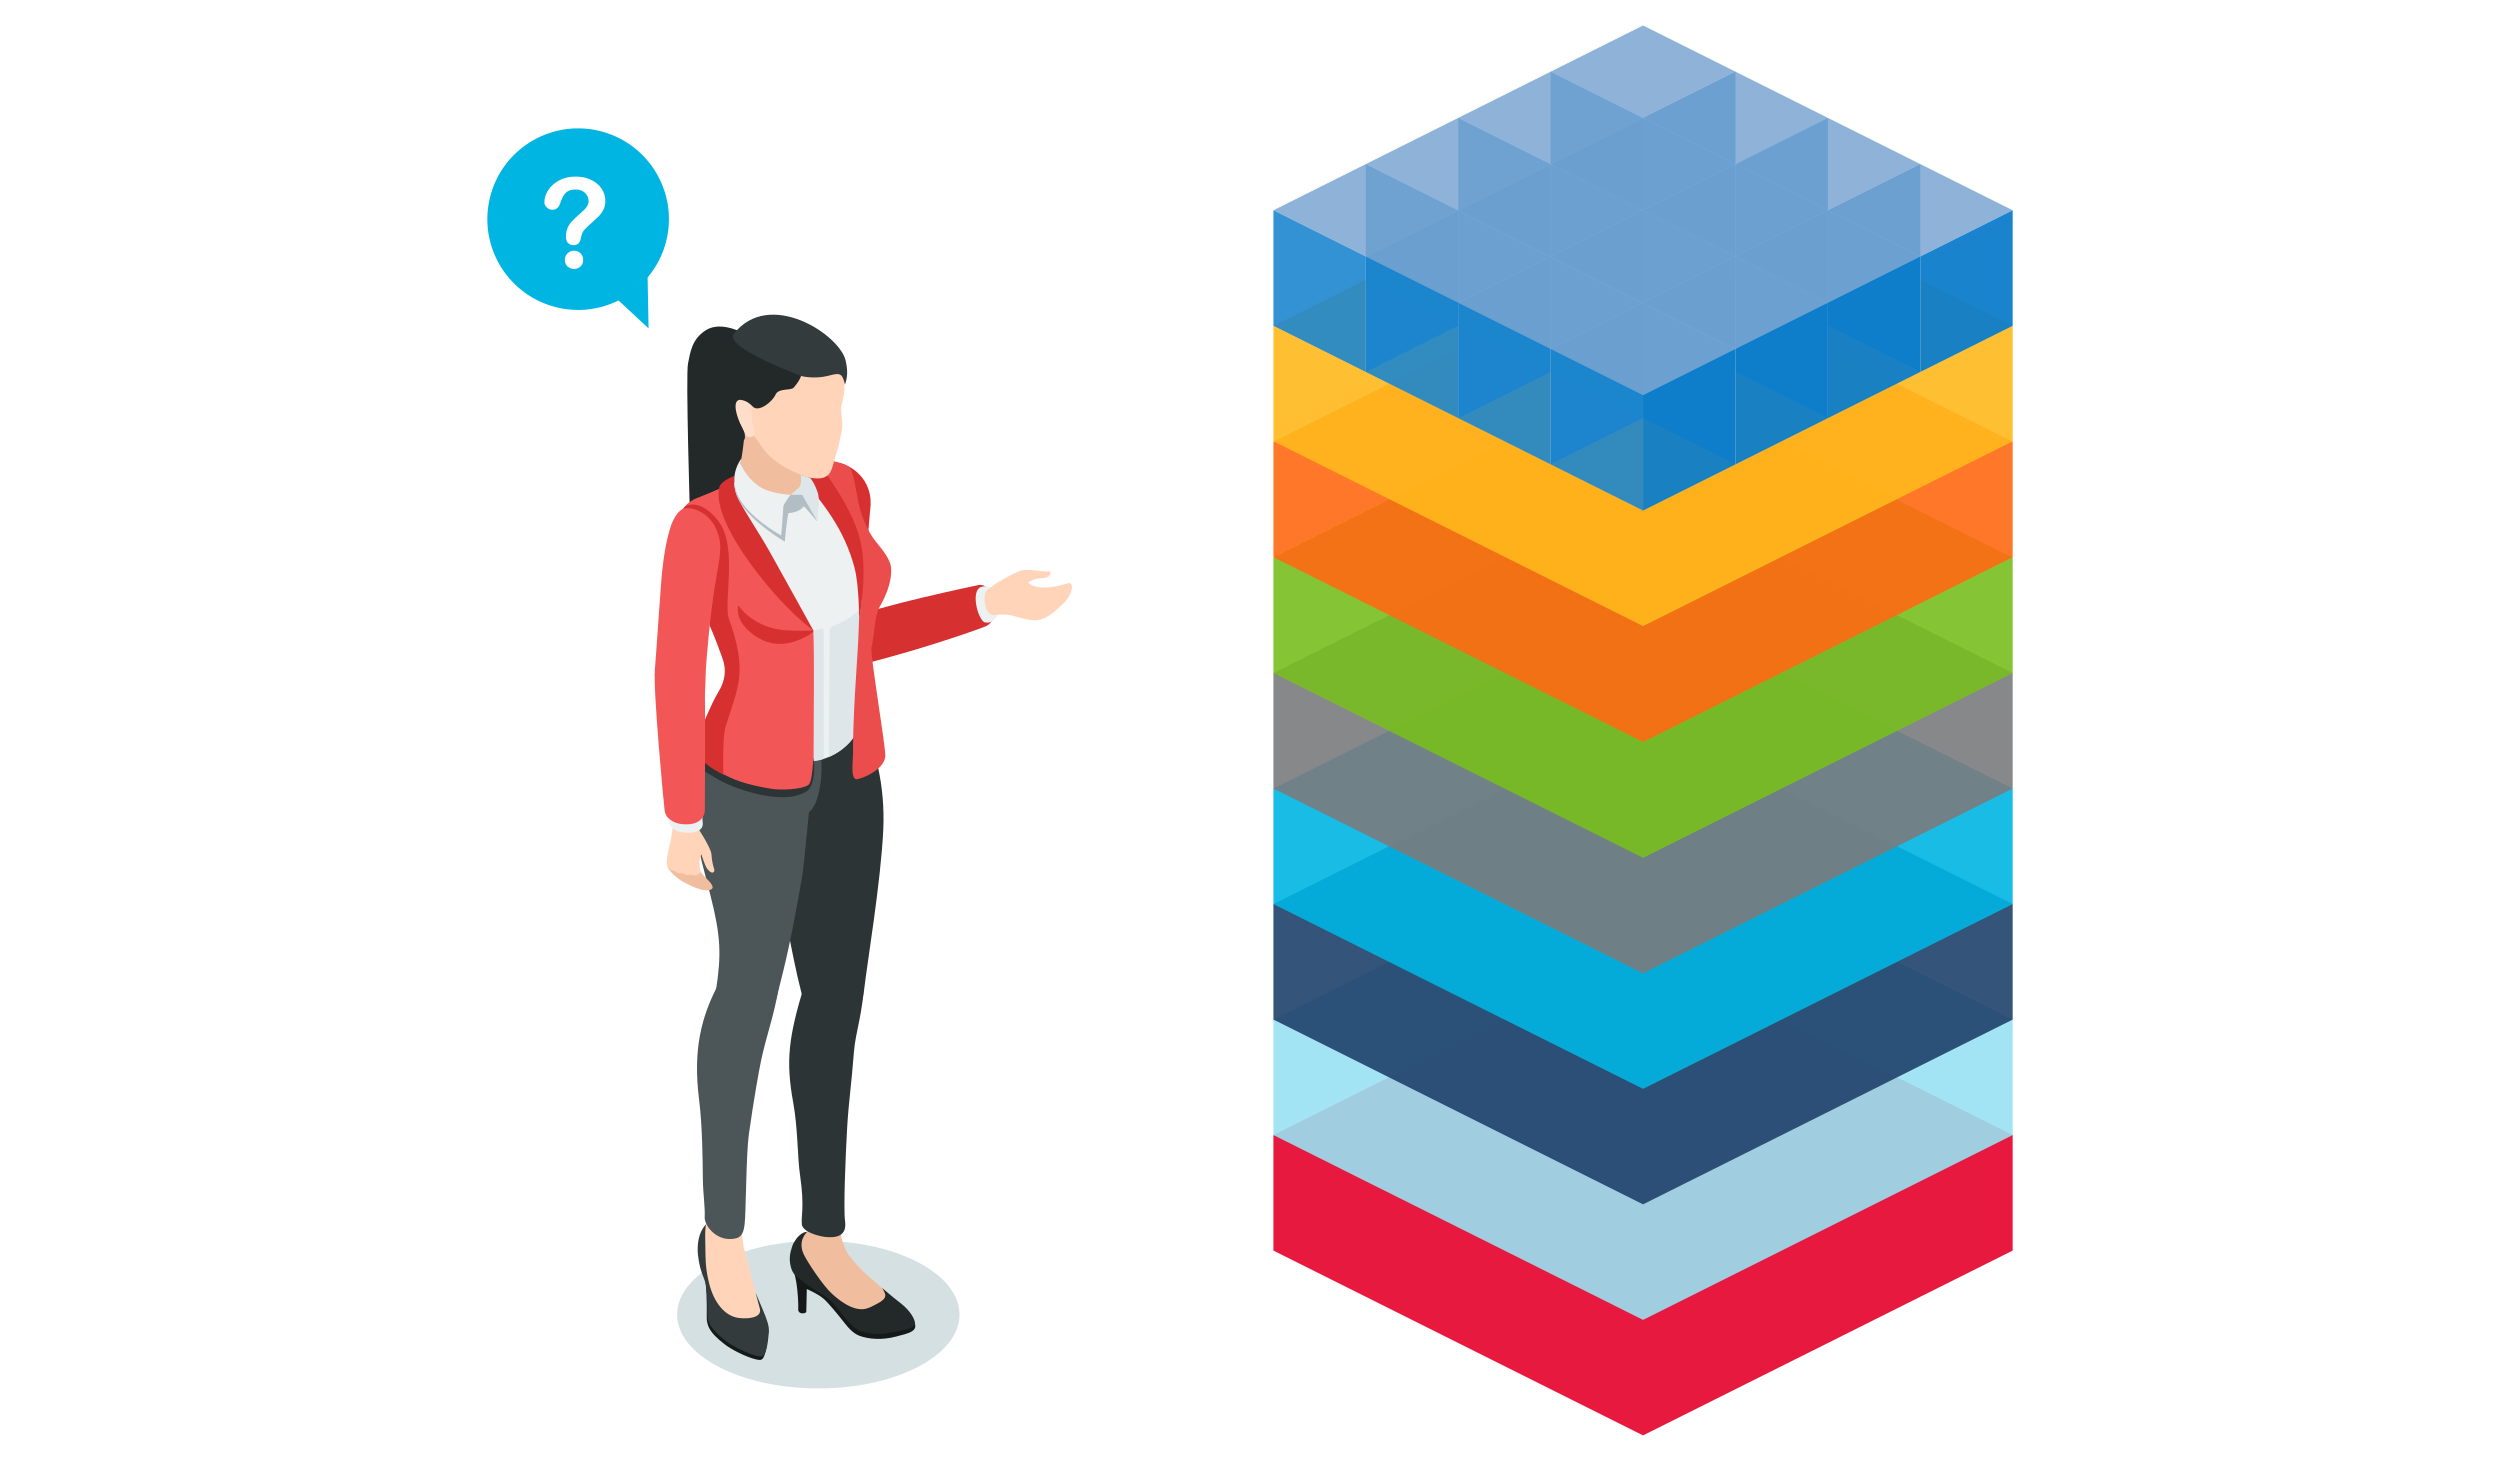 <?xml version="1.0" encoding="UTF-8"?>
<svg xmlns="http://www.w3.org/2000/svg" xmlns:xlink="http://www.w3.org/1999/xlink" viewBox="0 0 1150 670">
  <defs>
    <style>
      .cls-1 {
        fill: #d63031;
      }

      .cls-2 {
        fill: none;
      }

      .cls-3 {
        fill: #d5e0e3;
        mix-blend-mode: multiply;
      }

      .cls-4 {
        fill: #f25656;
      }

      .cls-5 {
        fill: #20426c;
      }

      .cls-5, .cls-6, .cls-7, .cls-8, .cls-9, .cls-10, .cls-11, .cls-12, .cls-13, .cls-14 {
        opacity: .9;
      }

      .cls-15 {
        fill: #5e92c8;
        opacity: .7;
      }

      .cls-16 {
        opacity: .5;
      }

      .cls-16, .cls-17, .cls-6, .cls-18, .cls-19 {
        fill: #fff;
      }

      .cls-17 {
        opacity: .2;
      }

      .cls-20 {
        fill: #dfe6e9;
      }

      .cls-21 {
        fill: #232829;
      }

      .cls-18 {
        filter: url(#drop-shadow-2);
      }

      .cls-18, .cls-22 {
        opacity: .8;
      }

      .cls-23 {
        isolation: isolate;
      }

      .cls-24 {
        fill: #333b3d;
      }

      .cls-25 {
        fill: #eb4d4d;
      }

      .cls-26 {
        fill: #ffd4b9;
      }

      .cls-27 {
        fill: #ffdec9;
      }

      .cls-7, .cls-28 {
        fill: #00b5e2;
      }

      .cls-8 {
        fill: #78be20;
      }

      .cls-29 {
        fill: #f0be9e;
      }

      .cls-30 {
        fill: #edf1f2;
      }

      .cls-31 {
        fill: #2d3436;
      }

      .cls-32 {
        mix-blend-mode: overlay;
        opacity: .25;
      }

      .cls-33 {
        fill: #4c5659;
      }

      .cls-9, .cls-22 {
        fill: #0077c8;
      }

      .cls-10 {
        fill: #99e1f3;
      }

      .cls-34 {
        fill: #16191a;
      }

      .cls-11 {
        fill: #ffb81c;
      }

      .cls-35 {
        clip-path: url(#clippath);
      }

      .cls-12 {
        fill: #ff6a13;
      }

      .cls-13 {
        fill: #7a7b7e;
      }

      .cls-36 {
        fill: #b2bec3;
      }

      .cls-14 {
        fill: #e4002b;
      }
    </style>
    <clipPath id="clippath">
      <rect class="cls-2" x="-16.02" y="778.87" width="2523.72" height="1035.68"/>
    </clipPath>
    <filter id="drop-shadow-2" x="1140.28" y="407.87" width="1095" height="901" filterUnits="userSpaceOnUse">
      <feOffset dx="5" dy="5"/>
      <feGaussianBlur result="blur" stdDeviation="10"/>
      <feFlood flood-color="#000" flood-opacity=".15"/>
      <feComposite in2="blur" operator="in"/>
      <feComposite in="SourceGraphic"/>
    </filter>
  </defs>
  <g class="cls-23">
    <g id="Layer_2" data-name="Layer 2">
      <g class="cls-35">
        <g class="cls-32">
          <rect class="cls-17" x="1117.59" y="657.33" width="9.39" height="9.39"/>
          <rect class="cls-17" x="1081.31" y="654.46" width="15.14" height="15.14"/>
          <rect class="cls-17" x="1050.27" y="656.84" width="10.38" height="10.38"/>
          <rect class="cls-17" x="1015.63" y="655.61" width="12.83" height="12.83"/>
          <rect class="cls-17" x="982.84" y="656.25" width="11.56" height="11.56"/>
          <rect class="cls-17" x="947.94" y="654.75" width="14.55" height="14.55"/>
          <rect class="cls-17" x="915.19" y="655.43" width="13.2" height="13.2"/>
          <rect class="cls-17" x="881.73" y="655.38" width="13.29" height="13.29"/>
          <rect class="cls-17" x="847.05" y="654.12" width="15.81" height="15.82"/>
          <rect class="cls-17" x="816.35" y="656.85" width="10.37" height="10.37"/>
          <rect class="cls-17" x="782.42" y="656.33" width="11.4" height="11.4"/>
          <rect class="cls-17" x="747.3" y="654.62" width="14.82" height="14.82"/>
          <rect class="cls-17" x="716.42" y="657.16" width="9.73" height="9.73"/>
          <rect class="cls-17" x="681.22" y="655.37" width="13.33" height="13.33"/>
          <rect class="cls-17" x="649.96" y="657.54" width="8.99" height="8.99"/>
          <rect class="cls-17" x="615.15" y="656.13" width="11.79" height="11.79"/>
          <rect class="cls-17" x="580.84" y="655.24" width="13.58" height="13.58"/>
          <rect class="cls-17" x="548.33" y="656.15" width="11.76" height="11.76"/>
          <rect class="cls-17" x="516.59" y="657.83" width="8.39" height="8.39"/>
          <rect class="cls-17" x="480.86" y="655.51" width="13.03" height="13.04"/>
          <rect class="cls-17" x="447.55" y="655.63" width="12.81" height="12.81"/>
          <rect class="cls-17" x="412.75" y="654.24" width="15.58" height="15.58"/>
          <rect class="cls-17" x="378.79" y="653.7" width="16.66" height="16.66"/>
          <rect class="cls-17" x="348.86" y="657.18" width="9.7" height="9.7"/>
          <rect class="cls-17" x="313.06" y="654.79" width="14.47" height="14.48"/>
          <rect class="cls-17" x="278.82" y="653.97" width="16.11" height="16.11"/>
          <rect class="cls-17" x="248.42" y="656.99" width="10.09" height="10.09"/>
          <rect class="cls-17" x="213.96" y="655.94" width="12.17" height="12.17"/>
          <rect class="cls-17" x="179.4" y="654.8" width="14.45" height="14.45"/>
          <rect class="cls-17" x="145.85" y="654.66" width="14.73" height="14.73"/>
          <rect class="cls-17" x="113.02" y="655.26" width="13.54" height="13.54"/>
          <rect class="cls-17" x="80.95" y="656.61" width="10.84" height="10.84"/>
          <rect class="cls-17" x="48.6" y="657.67" width="8.72" height="8.72"/>
          <rect class="cls-17" x="14.12" y="656.61" width="10.84" height="10.84"/>
          <rect class="cls-17" x="1116.3" y="622.63" width="11.97" height="11.97"/>
          <rect class="cls-17" x="1084.2" y="623.94" width="9.34" height="9.35"/>
          <rect class="cls-17" x="1050.67" y="623.83" width="9.57" height="9.57"/>
          <rect class="cls-17" x="1017.01" y="623.58" width="10.07" height="10.07"/>
          <rect class="cls-17" x="982.2" y="622.19" width="12.85" height="12.84"/>
          <rect class="cls-17" x="951" y="624.41" width="8.41" height="8.4"/>
          <rect class="cls-17" x="917.26" y="624.08" width="9.06" height="9.07"/>
          <rect class="cls-17" x="880.19" y="620.43" width="16.36" height="16.36"/>
          <rect class="cls-17" x="846.99" y="620.65" width="15.92" height="15.92"/>
          <rect class="cls-17" x="815.58" y="622.65" width="11.93" height="11.93"/>
          <rect class="cls-17" x="780.43" y="620.92" width="15.39" height="15.38"/>
          <rect class="cls-17" x="748.49" y="622.4" width="12.43" height="12.43"/>
          <rect class="cls-17" x="716.44" y="623.76" width="9.7" height="9.7"/>
          <rect class="cls-17" x="680.97" y="621.71" width="13.82" height="13.81"/>
          <rect class="cls-17" x="650.01" y="624.17" width="8.9" height="8.89"/>
          <rect class="cls-17" x="615.26" y="622.83" width="11.57" height="11.57"/>
          <rect class="cls-17" x="581.58" y="622.57" width="12.09" height="12.09"/>
          <rect class="cls-17" x="546.56" y="620.97" width="15.3" height="15.29"/>
          <rect class="cls-17" x="513.49" y="621.31" width="14.62" height="14.61"/>
          <rect class="cls-17" x="480.26" y="621.5" width="14.24" height="14.23"/>
          <rect class="cls-17" x="448.9" y="623.55" width="10.11" height="10.11"/>
          <rect class="cls-17" x="412.25" y="620.32" width="16.59" height="16.58"/>
          <rect class="cls-17" x="380.04" y="621.53" width="14.17" height="14.17"/>
          <rect class="cls-17" x="345.98" y="620.88" width="15.46" height="15.46"/>
          <rect class="cls-17" x="314.21" y="622.52" width="12.18" height="12.18"/>
          <rect class="cls-17" x="279.99" y="621.72" width="13.78" height="13.78"/>
          <rect class="cls-17" x="249.24" y="624.39" width="8.44" height="8.45"/>
          <rect class="cls-17" x="214.47" y="623.04" width="11.15" height="11.14"/>
          <rect class="cls-17" x="179.37" y="621.36" width="14.5" height="14.5"/>
          <rect class="cls-17" x="148.23" y="623.63" width="9.96" height="9.96"/>
          <rect class="cls-17" x="115.21" y="624.03" width="9.17" height="9.17"/>
          <rect class="cls-17" x="79.2" y="621.44" width="14.34" height="14.34"/>
          <rect class="cls-17" x="46.64" y="622.29" width="12.63" height="12.64"/>
          <rect class="cls-17" x="13.4" y="622.48" width="12.28" height="12.27"/>
          <rect class="cls-17" x="1147.94" y="587.44" width="15.52" height="15.52"/>
          <rect class="cls-17" x="1116.15" y="589.06" width="12.27" height="12.28"/>
          <rect class="cls-17" x="1080.55" y="586.87" width="16.66" height="16.66"/>
          <rect class="cls-17" x="1048.49" y="588.23" width="13.94" height="13.94"/>
          <rect class="cls-17" x="1016.6" y="589.76" width="10.88" height="10.88"/>
          <rect class="cls-17" x="980.45" y="587.03" width="16.33" height="16.33"/>
          <rect class="cls-17" x="947.18" y="587.17" width="16.06" height="16.06"/>
          <rect class="cls-17" x="913.53" y="586.94" width="16.52" height="16.52"/>
          <rect class="cls-17" x="882.37" y="589.2" width="12" height="12"/>
          <rect class="cls-17" x="848.19" y="588.42" width="13.54" height="13.54"/>
          <rect class="cls-17" x="814.89" y="588.55" width="13.29" height="13.29"/>
          <rect class="cls-17" x="780.19" y="587.26" width="15.87" height="15.87"/>
          <rect class="cls-17" x="748.91" y="589.4" width="11.59" height="11.58"/>
          <rect class="cls-17" x="714.06" y="587.96" width="14.47" height="14.47"/>
          <rect class="cls-17" x="679.59" y="586.91" width="16.58" height="16.58"/>
          <rect class="cls-17" x="647.79" y="588.53" width="13.34" height="13.34"/>
          <rect class="cls-17" x="615.35" y="589.51" width="11.38" height="11.38"/>
          <rect class="cls-17" x="580.84" y="588.41" width="13.58" height="13.58"/>
          <rect class="cls-17" x="549.17" y="590.16" width="10.08" height="10.08"/>
          <rect class="cls-17" x="513.86" y="588.26" width="13.87" height="13.87"/>
          <rect class="cls-17" x="480.7" y="588.52" width="13.34" height="13.35"/>
          <rect class="cls-17" x="448.29" y="589.52" width="11.34" height="11.34"/>
          <rect class="cls-17" x="414.53" y="589.18" width="12.03" height="12.03"/>
          <rect class="cls-17" x="380.39" y="588.46" width="13.48" height="13.48"/>
          <rect class="cls-17" x="346.29" y="587.77" width="14.85" height="14.85"/>
          <rect class="cls-17" x="313.65" y="588.55" width="13.28" height="13.29"/>
          <rect class="cls-17" x="279.17" y="587.5" width="15.39" height="15.39"/>
          <rect class="cls-17" x="246.96" y="588.69" width="13.01" height="13.01"/>
          <rect class="cls-17" x="213.79" y="588.95" width="12.49" height="12.49"/>
          <rect class="cls-17" x="179.52" y="588.1" width="14.2" height="14.2"/>
          <rect class="cls-17" x="148.05" y="590.03" width="10.33" height="10.33"/>
          <rect class="cls-17" x="114.64" y="590.05" width="10.29" height="10.29"/>
          <rect class="cls-17" x="78.49" y="587.31" width="15.77" height="15.78"/>
          <rect class="cls-17" x="46.4" y="588.63" width="13.12" height="13.13"/>
          <rect class="cls-17" x="11.45" y="587.1" width="16.2" height="16.19"/>
          <rect class="cls-17" x="1149.2" y="555.27" width="13.01" height="13.01"/>
          <rect class="cls-17" x="1117.27" y="556.76" width="10.04" height="10.04"/>
          <rect class="cls-17" x="1080.74" y="553.65" width="16.25" height="16.25"/>
          <rect class="cls-17" x="1048.83" y="555.15" width="13.26" height="13.26"/>
          <rect class="cls-17" x="1017.32" y="557.06" width="9.44" height="9.44"/>
          <rect class="cls-17" x="980.35" y="553.51" width="16.54" height="16.54"/>
          <rect class="cls-17" x="948.37" y="554.94" width="13.68" height="13.68"/>
          <rect class="cls-17" x="914.33" y="554.32" width="14.92" height="14.92"/>
          <rect class="cls-17" x="882.51" y="555.92" width="11.73" height="11.73"/>
          <rect class="cls-17" x="847.41" y="554.23" width="15.1" height="15.11"/>
          <rect class="cls-17" x="813.81" y="554.05" width="15.46" height="15.46"/>
          <rect class="cls-17" x="780.68" y="554.34" width="14.89" height="14.89"/>
          <rect class="cls-17" x="747.83" y="554.9" width="13.76" height="13.76"/>
          <rect class="cls-17" x="715.34" y="555.83" width="11.9" height="11.9"/>
          <rect class="cls-17" x="681.39" y="555.3" width="12.97" height="12.97"/>
          <rect class="cls-17" x="646.32" y="553.64" width="16.29" height="16.29"/>
          <rect class="cls-17" x="613.55" y="554.29" width="14.98" height="14.98"/>
          <rect class="cls-17" x="583.43" y="557.59" width="8.38" height="8.38"/>
          <rect class="cls-17" x="548.43" y="556" width="11.57" height="11.57"/>
          <rect class="cls-17" x="513.71" y="554.7" width="14.17" height="14.17"/>
          <rect class="cls-17" x="481.9" y="556.31" width="10.95" height="10.94"/>
          <rect class="cls-17" x="449.42" y="557.24" width="9.08" height="9.08"/>
          <rect class="cls-17" x="412.35" y="553.59" width="16.38" height="16.38"/>
          <rect class="cls-17" x="382.05" y="556.7" width="10.15" height="10.15"/>
          <rect class="cls-17" x="347.12" y="555.19" width="13.18" height="13.18"/>
          <rect class="cls-17" x="313.43" y="554.91" width="13.72" height="13.73"/>
          <rect class="cls-17" x="282.42" y="557.33" width="8.9" height="8.9"/>
          <rect class="cls-17" x="246.48" y="554.8" width="13.96" height="13.96"/>
          <rect class="cls-17" x="215.12" y="556.86" width="9.84" height="9.85"/>
          <rect class="cls-17" x="182.42" y="557.59" width="8.39" height="8.39"/>
          <rect class="cls-17" x="147.56" y="556.13" width="11.31" height="11.31"/>
          <rect class="cls-17" x="112.28" y="554.27" width="15.03" height="15.03"/>
          <rect class="cls-17" x="78.44" y="553.85" width="15.87" height="15.87"/>
          <rect class="cls-17" x="45.18" y="553.99" width="15.57" height="15.58"/>
          <rect class="cls-17" x="12.75" y="554.99" width="13.58" height="13.58"/>
          <rect class="cls-17" x="1115.81" y="521.88" width="12.97" height="12.97"/>
          <rect class="cls-17" x="1083.61" y="523.1" width="10.52" height="10.52"/>
          <rect class="cls-17" x="1048.88" y="521.79" width="13.15" height="13.15"/>
          <rect class="cls-17" x="1017.36" y="523.68" width="9.38" height="9.38"/>
          <rect class="cls-17" x="982.49" y="522.24" width="12.26" height="12.26"/>
          <rect class="cls-17" x="950.45" y="523.61" width="9.52" height="9.51"/>
          <rect class="cls-17" x="914.56" y="521.14" width="14.46" height="14.46"/>
          <rect class="cls-17" x="880.74" y="520.73" width="15.28" height="15.27"/>
          <rect class="cls-17" x="850.02" y="523.43" width="9.88" height="9.88"/>
          <rect class="cls-17" x="816.42" y="523.24" width="10.24" height="10.24"/>
          <rect class="cls-17" x="783.62" y="523.86" width="9.02" height="9.02"/>
          <rect class="cls-17" x="747.76" y="521.42" width="13.89" height="13.89"/>
          <rect class="cls-17" x="715.66" y="522.74" width="11.25" height="11.25"/>
          <rect class="cls-17" x="683.69" y="524.18" width="8.38" height="8.38"/>
          <rect class="cls-17" x="648.61" y="522.51" width="11.71" height="11.7"/>
          <rect class="cls-17" x="614.66" y="521.98" width="12.77" height="12.77"/>
          <rect class="cls-17" x="581" y="521.74" width="13.26" height="13.26"/>
          <rect class="cls-17" x="546.91" y="521.07" width="14.59" height="14.59"/>
          <rect class="cls-17" x="513.16" y="520.73" width="15.27" height="15.27"/>
          <rect class="cls-17" x="480.01" y="521" width="14.73" height="14.73"/>
          <rect class="cls-17" x="449.42" y="523.83" width="9.07" height="9.07"/>
          <rect class="cls-17" x="415.26" y="523.08" width="10.58" height="10.58"/>
          <rect class="cls-17" x="380.7" y="521.94" width="12.85" height="12.84"/>
          <rect class="cls-17" x="348.86" y="523.52" width="9.7" height="9.69"/>
          <rect class="cls-17" x="314.77" y="522.84" width="11.05" height="11.06"/>
          <rect class="cls-17" x="282.25" y="523.74" width="9.25" height="9.25"/>
          <rect class="cls-17" x="248.12" y="523.03" width="10.68" height="10.68"/>
          <rect class="cls-17" x="214.5" y="522.82" width="11.1" height="11.09"/>
          <rect class="cls-17" x="180.6" y="522.34" width="12.05" height="12.04"/>
          <rect class="cls-17" x="146.58" y="521.73" width="13.28" height="13.27"/>
          <rect class="cls-17" x="113.77" y="522.34" width="12.05" height="12.04"/>
          <rect class="cls-17" x="78.1" y="520.09" width="16.54" height="16.54"/>
          <rect class="cls-17" x="47.95" y="523.35" width="10.02" height="10.02"/>
          <rect class="cls-17" x="13.27" y="522.1" width="12.54" height="12.53"/>
          <rect class="cls-17" x="1148.15" y="487.38" width="15.12" height="15.12"/>
          <rect class="cls-17" x="1116.68" y="489.33" width="11.22" height="11.22"/>
          <rect class="cls-17" x="1081.99" y="488.06" width="13.77" height="13.77"/>
          <rect class="cls-17" x="1047.17" y="486.66" width="16.58" height="16.58"/>
          <rect class="cls-17" x="1016.92" y="489.82" width="10.25" height="10.25"/>
          <rect class="cls-17" x="983.22" y="489.54" width="10.81" height="10.81"/>
          <rect class="cls-17" x="948.26" y="487.99" width="13.91" height="13.92"/>
          <rect class="cls-17" x="915.51" y="488.66" width="12.57" height="12.57"/>
          <rect class="cls-17" x="880.18" y="486.75" width="16.39" height="16.39"/>
          <rect class="cls-17" x="848.35" y="488.33" width="13.22" height="13.22"/>
          <rect class="cls-17" x="814.13" y="487.53" width="14.82" height="14.82"/>
          <rect class="cls-17" x="782.91" y="489.73" width="10.43" height="10.43"/>
          <rect class="cls-17" x="748.36" y="488.59" width="12.71" height="12.72"/>
          <rect class="cls-17" x="715.3" y="488.96" width="11.97" height="11.97"/>
          <rect class="cls-17" x="680.52" y="487.58" width="14.72" height="14.73"/>
          <rect class="cls-17" x="649.62" y="490.1" width="9.69" height="9.69"/>
          <rect class="cls-17" x="613.09" y="486.99" width="15.91" height="15.91"/>
          <rect class="cls-17" x="579.59" y="486.9" width="16.08" height="16.08"/>
          <rect class="cls-17" x="549.67" y="490.41" width="9.07" height="9.07"/>
          <rect class="cls-17" x="515.23" y="489.38" width="11.12" height="11.12"/>
          <rect class="cls-17" x="483.2" y="490.76" width="8.35" height="8.36"/>
          <rect class="cls-17" x="449.62" y="490.6" width="8.68" height="8.68"/>
          <rect class="cls-17" x="415.09" y="489.48" width="10.92" height="10.92"/>
          <rect class="cls-17" x="381.89" y="489.7" width="10.48" height="10.48"/>
          <rect class="cls-17" x="347.07" y="488.31" width="13.27" height="13.27"/>
          <rect class="cls-17" x="312" y="486.64" width="16.59" height="16.6"/>
          <rect class="cls-17" x="281.79" y="489.86" width="10.18" height="10.18"/>
          <rect class="cls-17" x="247.48" y="488.97" width="11.95" height="11.94"/>
          <rect class="cls-17" x="212.81" y="487.71" width="14.47" height="14.47"/>
          <rect class="cls-17" x="182.12" y="490.44" width="9" height="9"/>
          <rect class="cls-17" x="145.99" y="487.72" width="14.44" height="14.44"/>
          <rect class="cls-17" x="112.4" y="487.55" width="14.79" height="14.79"/>
          <rect class="cls-17" x="78.27" y="486.83" width="16.22" height="16.22"/>
          <rect class="cls-17" x="45.44" y="487.42" width="15.04" height="15.05"/>
          <rect class="cls-17" x="14.79" y="490.19" width="9.5" height="9.5"/>
          <rect class="cls-17" x="1147.98" y="453.8" width="15.46" height="15.46"/>
          <rect class="cls-17" x="1117.43" y="456.67" width="9.72" height="9.72"/>
          <rect class="cls-17" x="1083.1" y="455.76" width="11.55" height="11.55"/>
          <rect class="cls-17" x="1049.22" y="455.29" width="12.48" height="12.48"/>
          <rect class="cls-17" x="1017.13" y="456.62" width="9.83" height="9.83"/>
          <rect class="cls-17" x="983.75" y="456.66" width="9.74" height="9.74"/>
          <rect class="cls-17" x="949.62" y="455.94" width="11.18" height="11.18"/>
          <rect class="cls-17" x="916" y="455.74" width="11.58" height="11.58"/>
          <rect class="cls-17" x="883.16" y="456.32" width="10.43" height="10.43"/>
          <rect class="cls-17" x="849.66" y="456.23" width="10.6" height="10.6"/>
          <rect class="cls-17" x="813.39" y="453.38" width="16.3" height="16.3"/>
          <rect class="cls-17" x="783.54" y="456.94" width="9.18" height="9.18"/>
          <rect class="cls-17" x="747.57" y="454.39" width="14.28" height="14.29"/>
          <rect class="cls-17" x="716.93" y="457.18" width="8.71" height="8.71"/>
          <rect class="cls-17" x="683.49" y="457.15" width="8.77" height="8.77"/>
          <rect class="cls-17" x="650.21" y="457.28" width="8.51" height="8.51"/>
          <rect class="cls-17" x="615.91" y="456.4" width="10.26" height="10.26"/>
          <rect class="cls-17" x="582.08" y="455.99" width="11.09" height="11.1"/>
          <rect class="cls-17" x="549.7" y="457.02" width="9.03" height="9.03"/>
          <rect class="cls-17" x="514.58" y="455.32" width="12.43" height="12.43"/>
          <rect class="cls-17" x="481.35" y="455.51" width="12.05" height="12.05"/>
          <rect class="cls-17" x="447.81" y="455.38" width="12.3" height="12.3"/>
          <rect class="cls-17" x="415.47" y="456.45" width="10.16" height="10.16"/>
          <rect class="cls-17" x="380.13" y="454.54" width="13.99" height="13.99"/>
          <rect class="cls-17" x="347.71" y="455.53" width="12.01" height="12"/>
          <rect class="cls-17" x="315.52" y="456.76" width="9.54" height="9.55"/>
          <rect class="cls-17" x="278.64" y="453.29" width="16.48" height="16.48"/>
          <rect class="cls-17" x="247.48" y="455.56" width="11.96" height="11.96"/>
          <rect class="cls-17" x="214.49" y="455.97" width="11.11" height="11.12"/>
          <rect class="cls-17" x="179.68" y="454.59" width="13.88" height="13.88"/>
          <rect class="cls-17" x="148.31" y="456.63" width="9.8" height="9.8"/>
          <rect class="cls-17" x="114.13" y="455.87" width="11.32" height="11.32"/>
          <rect class="cls-17" x="81.84" y="456.99" width="9.08" height="9.08"/>
          <rect class="cls-17" x="47.33" y="455.9" width="11.26" height="11.27"/>
          <rect class="cls-17" x="12.78" y="454.78" width="13.52" height="13.51"/>
          <rect class="cls-17" x="1114.35" y="420.17" width="15.88" height="15.88"/>
          <rect class="cls-17" x="1081.3" y="420.54" width="15.16" height="15.15"/>
          <rect class="cls-17" x="1047.85" y="420.5" width="15.22" height="15.22"/>
          <rect class="cls-17" x="1016.09" y="422.16" width="11.91" height="11.91"/>
          <rect class="cls-17" x="981.21" y="420.71" width="14.82" height="14.82"/>
          <rect class="cls-17" x="948.86" y="421.77" width="12.7" height="12.7"/>
          <rect class="cls-17" x="916.71" y="423.03" width="10.18" height="10.18"/>
          <rect class="cls-17" x="882.58" y="422.32" width="11.59" height="11.59"/>
          <rect class="cls-17" x="849.22" y="422.38" width="11.47" height="11.48"/>
          <rect class="cls-17" x="816.7" y="423.27" width="9.68" height="9.68"/>
          <rect class="cls-17" x="783.1" y="423.09" width="10.05" height="10.05"/>
          <rect class="cls-17" x="748.46" y="421.86" width="12.51" height="12.51"/>
          <rect class="cls-17" x="715.12" y="421.94" width="12.34" height="12.34"/>
          <rect class="cls-17" x="679.56" y="419.79" width="16.64" height="16.64"/>
          <rect class="cls-17" x="649.89" y="423.55" width="9.14" height="9.14"/>
          <rect class="cls-17" x="613.22" y="420.29" width="15.65" height="15.65"/>
          <rect class="cls-17" x="581.18" y="421.67" width="12.89" height="12.89"/>
          <rect class="cls-17" x="547.22" y="421.13" width="13.97" height="13.97"/>
          <rect class="cls-17" x="514.33" y="421.65" width="12.94" height="12.94"/>
          <rect class="cls-17" x="481.13" y="421.86" width="12.5" height="12.5"/>
          <rect class="cls-17" x="448.37" y="422.53" width="11.17" height="11.17"/>
          <rect class="cls-17" x="415.66" y="423.23" width="9.76" height="9.76"/>
          <rect class="cls-17" x="382.75" y="423.74" width="8.75" height="8.75"/>
          <rect class="cls-17" x="347.96" y="422.36" width="11.5" height="11.5"/>
          <rect class="cls-17" x="313.97" y="421.79" width="12.63" height="12.64"/>
          <rect class="cls-17" x="280.01" y="421.25" width="13.73" height="13.73"/>
          <rect class="cls-17" x="248.79" y="423.45" width="9.33" height="9.33"/>
          <rect class="cls-17" x="215.14" y="423.21" width="9.81" height="9.81"/>
          <rect class="cls-17" x="178.84" y="420.33" width="15.58" height="15.58"/>
          <rect class="cls-17" x="145.29" y="420.19" width="15.86" height="15.86"/>
          <rect class="cls-17" x="114.39" y="422.71" width="10.81" height="10.81"/>
          <rect class="cls-17" x="81.75" y="423.49" width="9.25" height="9.25"/>
          <rect class="cls-17" x="46.83" y="421.98" width="12.26" height="12.27"/>
          <rect class="cls-17" x="13.45" y="422.03" width="12.18" height="12.18"/>
          <rect class="cls-17" x="1147.73" y="386.72" width="15.96" height="15.96"/>
          <rect class="cls-17" x="1117.53" y="389.93" width="9.53" height="9.53"/>
          <rect class="cls-17" x="1081.36" y="387.18" width="15.02" height="15.02"/>
          <rect class="cls-17" x="1049.02" y="388.26" width="12.88" height="12.88"/>
          <rect class="cls-17" x="1015.46" y="388.12" width="13.16" height="13.16"/>
          <rect class="cls-17" x="982.57" y="388.64" width="12.1" height="12.1"/>
          <rect class="cls-17" x="949.27" y="388.75" width="11.89" height="11.89"/>
          <rect class="cls-17" x="916.48" y="389.38" width="10.62" height="10.62"/>
          <rect class="cls-17" x="883.74" y="390.06" width="9.28" height="9.28"/>
          <rect class="cls-17" x="848.33" y="388.07" width="13.25" height="13.25"/>
          <rect class="cls-17" x="816.21" y="389.36" width="10.67" height="10.67"/>
          <rect class="cls-17" x="780.55" y="387.12" width="15.16" height="15.16"/>
          <rect class="cls-17" x="749.96" y="389.94" width="9.51" height="9.51"/>
          <rect class="cls-17" x="715.25" y="388.66" width="12.07" height="12.07"/>
          <rect class="cls-17" x="682.6" y="389.42" width="10.56" height="10.56"/>
          <rect class="cls-17" x="648.59" y="388.83" width="11.74" height="11.74"/>
          <rect class="cls-17" x="614.79" y="388.44" width="12.51" height="12.51"/>
          <rect class="cls-17" x="583.35" y="390.42" width="8.55" height="8.56"/>
          <rect class="cls-17" x="547.24" y="387.73" width="13.93" height="13.93"/>
          <rect class="cls-17" x="514.8" y="388.71" width="11.98" height="11.98"/>
          <rect class="cls-17" x="482.36" y="389.68" width="10.03" height="10.04"/>
          <rect class="cls-17" x="447.46" y="388.2" width="13" height="13"/>
          <rect class="cls-17" x="413.37" y="387.52" width="14.35" height="14.35"/>
          <rect class="cls-17" x="378.96" y="386.53" width="16.34" height="16.34"/>
          <rect class="cls-17" x="346.58" y="387.57" width="14.26" height="14.26"/>
          <rect class="cls-17" x="315.74" y="390.13" width="9.12" height="9.13"/>
          <rect class="cls-17" x="281.81" y="389.63" width="10.13" height="10.13"/>
          <rect class="cls-17" x="245.69" y="386.92" width="15.54" height="15.54"/>
          <rect class="cls-17" x="213.42" y="388.08" width="13.25" height="13.24"/>
          <rect class="cls-17" x="182.25" y="390.32" width="8.75" height="8.75"/>
          <rect class="cls-17" x="146.94" y="388.42" width="12.54" height="12.54"/>
          <rect class="cls-17" x="113.98" y="388.89" width="11.62" height="11.62"/>
          <rect class="cls-17" x="81.45" y="389.77" width="9.85" height="9.85"/>
          <rect class="cls-17" x="46.15" y="387.88" width="13.62" height="13.63"/>
          <rect class="cls-17" x="12.34" y="387.49" width="14.41" height="14.4"/>
          <rect class="cls-17" x="1149.01" y="354.58" width="13.39" height="13.39"/>
          <rect class="cls-17" x="1114.07" y="353.05" width="16.45" height="16.45"/>
          <rect class="cls-17" x="1080.74" y="353.14" width="16.28" height="16.28"/>
          <rect class="cls-17" x="1048.04" y="353.86" width="14.84" height="14.84"/>
          <rect class="cls-17" x="1015.11" y="354.35" width="13.86" height="13.86"/>
          <rect class="cls-17" x="980.67" y="353.33" width="15.91" height="15.9"/>
          <rect class="cls-17" x="947.1" y="353.17" width="16.23" height="16.23"/>
          <rect class="cls-17" x="916.3" y="355.78" width="10.99" height="10.99"/>
          <rect class="cls-17" x="883.44" y="356.34" width="9.88" height="9.88"/>
          <rect class="cls-17" x="849.51" y="355.83" width="10.9" height="10.9"/>
          <rect class="cls-17" x="817.07" y="356.81" width="8.94" height="8.93"/>
          <rect class="cls-17" x="783.21" y="356.37" width="9.83" height="9.83"/>
          <rect class="cls-17" x="747.13" y="353.7" width="15.16" height="15.16"/>
          <rect class="cls-17" x="713.04" y="353.03" width="16.5" height="16.5"/>
          <rect class="cls-17" x="680.18" y="353.58" width="15.4" height="15.4"/>
          <rect class="cls-17" x="647.01" y="353.83" width="14.9" height="14.89"/>
          <rect class="cls-17" x="616.57" y="356.8" width="8.95" height="8.95"/>
          <rect class="cls-17" x="583.27" y="356.93" width="8.7" height="8.7"/>
          <rect class="cls-17" x="547.31" y="354.38" width="13.81" height="13.8"/>
          <rect class="cls-17" x="515.26" y="355.74" width="11.08" height="11.07"/>
          <rect class="cls-17" x="480.46" y="354.36" width="13.84" height="13.84"/>
          <rect class="cls-17" x="449.22" y="356.55" width="9.47" height="9.46"/>
          <rect class="cls-17" x="416.34" y="357.07" width="8.41" height="8.41"/>
          <rect class="cls-17" x="380.06" y="354.22" width="14.13" height="14.13"/>
          <rect class="cls-17" x="345.71" y="353.28" width="16.01" height="16"/>
          <rect class="cls-17" x="313.33" y="354.31" width="13.93" height="13.94"/>
          <rect class="cls-17" x="280.47" y="354.88" width="12.8" height="12.79"/>
          <rect class="cls-17" x="249.13" y="356.95" width="8.66" height="8.66"/>
          <rect class="cls-17" x="214.77" y="356" width="10.55" height="10.55"/>
          <rect class="cls-17" x="180.47" y="355.13" width="12.3" height="12.31"/>
          <rect class="cls-17" x="145.71" y="353.78" width="15" height="14.99"/>
          <rect class="cls-17" x="113.51" y="355" width="12.57" height="12.56"/>
          <rect class="cls-17" x="78.29" y="353.2" width="16.17" height="16.17"/>
          <rect class="cls-17" x="46.91" y="355.23" width="12.1" height="12.1"/>
          <rect class="cls-17" x="13" y="354.74" width="13.09" height="13.08"/>
          <rect class="cls-17" x="1149.03" y="321.18" width="13.36" height="13.36"/>
          <rect class="cls-17" x="1115.28" y="320.85" width="14.03" height="14.03"/>
          <rect class="cls-17" x="1083.38" y="322.37" width="10.99" height="10.99"/>
          <rect class="cls-17" x="1049.26" y="321.67" width="12.39" height="12.39"/>
          <rect class="cls-17" x="1015.59" y="321.41" width="12.9" height="12.91"/>
          <rect class="cls-17" x="981.86" y="321.1" width="13.53" height="13.53"/>
          <rect class="cls-17" x="950" y="322.65" width="10.42" height="10.42"/>
          <rect class="cls-17" x="916.45" y="322.52" width="10.68" height="10.68"/>
          <rect class="cls-17" x="883.94" y="323.42" width="8.87" height="8.88"/>
          <rect class="cls-17" x="846.81" y="319.72" width="16.29" height="16.29"/>
          <rect class="cls-17" x="816.49" y="322.81" width="10.1" height="10.1"/>
          <rect class="cls-17" x="780.23" y="319.96" width="15.8" height="15.8"/>
          <rect class="cls-17" x="747.43" y="320.58" width="14.56" height="14.57"/>
          <rect class="cls-17" x="714.53" y="321.1" width="13.53" height="13.53"/>
          <rect class="cls-17" x="683.05" y="323.03" width="9.66" height="9.66"/>
          <rect class="cls-17" x="647.69" y="321.09" width="13.54" height="13.54"/>
          <rect class="cls-17" x="612.94" y="319.76" width="16.21" height="16.21"/>
          <rect class="cls-17" x="580.43" y="320.66" width="14.4" height="14.4"/>
          <rect class="cls-17" x="548.43" y="322.08" width="11.57" height="11.57"/>
          <rect class="cls-17" x="516.12" y="323.19" width="9.34" height="9.34"/>
          <rect class="cls-17" x="482.86" y="323.34" width="9.04" height="9.04"/>
          <rect class="cls-17" x="448.78" y="322.68" width="10.36" height="10.36"/>
          <rect class="cls-17" x="415.66" y="322.97" width="9.78" height="9.78"/>
          <rect class="cls-17" x="380.79" y="321.53" width="12.67" height="12.67"/>
          <rect class="cls-17" x="347.1" y="321.26" width="13.21" height="13.21"/>
          <rect class="cls-17" x="313.56" y="321.12" width="13.47" height="13.48"/>
          <rect class="cls-17" x="280.7" y="321.7" width="12.34" height="12.34"/>
          <rect class="cls-17" x="247.74" y="322.14" width="11.44" height="11.44"/>
          <rect class="cls-17" x="212.01" y="319.83" width="16.07" height="16.07"/>
          <rect class="cls-17" x="181.56" y="322.8" width="10.13" height="10.13"/>
          <rect class="cls-17" x="146.67" y="321.33" width="13.07" height="13.07"/>
          <rect class="cls-17" x="113.12" y="321.19" width="13.34" height="13.34"/>
          <rect class="cls-17" x="82.08" y="323.56" width="8.6" height="8.6"/>
          <rect class="cls-17" x="48.44" y="323.33" width="9.05" height="9.06"/>
          <rect class="cls-17" x="11.68" y="320" width="15.73" height="15.73"/>
          <rect class="cls-17" x="1114.92" y="287.07" width="14.75" height="14.75"/>
          <rect class="cls-17" x="1081.55" y="287.12" width="14.66" height="14.66"/>
          <rect class="cls-17" x="1050.29" y="289.28" width="10.34" height="10.34"/>
          <rect class="cls-17" x="1016.75" y="289.15" width="10.59" height="10.59"/>
          <rect class="cls-17" x="984.21" y="290.04" width="8.82" height="8.82"/>
          <rect class="cls-17" x="947.28" y="286.52" width="15.86" height="15.86"/>
          <rect class="cls-17" x="917.1" y="289.76" width="9.38" height="9.38"/>
          <rect class="cls-17" x="883.85" y="289.92" width="9.05" height="9.05"/>
          <rect class="cls-17" x="846.85" y="286.34" width="16.22" height="16.22"/>
          <rect class="cls-17" x="817.32" y="290.22" width="8.45" height="8.45"/>
          <rect class="cls-17" x="780.99" y="287.31" width="14.28" height="14.28"/>
          <rect class="cls-17" x="747.59" y="287.33" width="14.24" height="14.25"/>
          <rect class="cls-17" x="715.61" y="288.76" width="11.37" height="11.37"/>
          <rect class="cls-17" x="680.16" y="286.73" width="15.44" height="15.44"/>
          <rect class="cls-17" x="647.57" y="287.55" width="13.79" height="13.79"/>
          <rect class="cls-17" x="613.28" y="286.69" width="15.52" height="15.52"/>
          <rect class="cls-17" x="579.55" y="286.37" width="16.16" height="16.16"/>
          <rect class="cls-17" x="546.62" y="286.86" width="15.18" height="15.18"/>
          <rect class="cls-17" x="513.71" y="287.37" width="14.16" height="14.16"/>
          <rect class="cls-17" x="481.38" y="288.45" width="12" height="12.01"/>
          <rect class="cls-17" x="449.06" y="289.55" width="9.8" height="9.8"/>
          <rect class="cls-17" x="412.64" y="286.54" width="15.82" height="15.82"/>
          <rect class="cls-17" x="379.75" y="287.07" width="14.75" height="14.75"/>
          <rect class="cls-17" x="346.06" y="286.8" width="15.3" height="15.3"/>
          <rect class="cls-17" x="314.3" y="288.46" width="11.98" height="11.98"/>
          <rect class="cls-17" x="280.36" y="287.93" width="13.03" height="13.03"/>
          <rect class="cls-17" x="248.82" y="289.81" width="9.28" height="9.28"/>
          <rect class="cls-17" x="214.79" y="289.19" width="10.52" height="10.52"/>
          <rect class="cls-17" x="180.85" y="288.67" width="11.55" height="11.55"/>
          <rect class="cls-17" x="147.49" y="288.73" width="11.44" height="11.44"/>
          <rect class="cls-17" x="113.57" y="288.22" width="12.45" height="12.45"/>
          <rect class="cls-17" x="78.23" y="286.3" width="16.29" height="16.29"/>
          <rect class="cls-17" x="48.2" y="289.69" width="9.51" height="9.51"/>
          <rect class="cls-17" x="14.44" y="289.34" width="10.21" height="10.21"/>
          <rect class="cls-17" x="1147.61" y="252.93" width="16.2" height="16.2"/>
          <rect class="cls-17" x="1115.92" y="254.66" width="12.74" height="12.74"/>
          <rect class="cls-17" x="1082.75" y="254.91" width="12.25" height="12.25"/>
          <rect class="cls-17" x="1047.13" y="252.7" width="16.66" height="16.66"/>
          <rect class="cls-17" x="1016.84" y="255.83" width="10.41" height="10.41"/>
          <rect class="cls-17" x="983.44" y="255.85" width="10.38" height="10.37"/>
          <rect class="cls-17" x="947.56" y="253.38" width="15.3" height="15.3"/>
          <rect class="cls-17" x="914.28" y="253.52" width="15.02" height="15.02"/>
          <rect class="cls-17" x="881.05" y="253.71" width="14.65" height="14.65"/>
          <rect class="cls-17" x="849.89" y="255.96" width="10.14" height="10.14"/>
          <rect class="cls-17" x="815.73" y="255.23" width="11.62" height="11.61"/>
          <rect class="cls-17" x="781.57" y="254.47" width="13.12" height="13.12"/>
          <rect class="cls-17" x="750.5" y="256.82" width="8.42" height="8.42"/>
          <rect class="cls-17" x="715.11" y="254.85" width="12.36" height="12.36"/>
          <rect class="cls-17" x="682.93" y="256.09" width="9.9" height="9.89"/>
          <rect class="cls-17" x="649.95" y="256.52" width="9.03" height="9.02"/>
          <rect class="cls-17" x="615.82" y="255.81" width="10.44" height="10.44"/>
          <rect class="cls-17" x="580.81" y="254.21" width="13.64" height="13.64"/>
          <rect class="cls-17" x="547.68" y="254.5" width="13.06" height="13.06"/>
          <rect class="cls-17" x="514.29" y="254.53" width="13.01" height="13.01"/>
          <rect class="cls-17" x="479.35" y="253" width="16.06" height="16.06"/>
          <rect class="cls-17" x="448.24" y="255.31" width="11.43" height="11.43"/>
          <rect class="cls-17" x="412.29" y="252.78" width="16.51" height="16.51"/>
          <rect class="cls-17" x="379.17" y="253.07" width="15.92" height="15.92"/>
          <rect class="cls-17" x="347.16" y="254.48" width="13.1" height="13.1"/>
          <rect class="cls-17" x="312.76" y="253.49" width="15.07" height="15.08"/>
          <rect class="cls-17" x="281.22" y="255.37" width="11.32" height="11.31"/>
          <rect class="cls-17" x="247.69" y="255.26" width="11.54" height="11.54"/>
          <rect class="cls-17" x="215.12" y="256.11" width="9.84" height="9.83"/>
          <rect class="cls-17" x="182.2" y="256.61" width="8.84" height="8.83"/>
          <rect class="cls-17" x="147.13" y="254.95" width="12.16" height="12.17"/>
          <rect class="cls-17" x="113.79" y="255.04" width="12" height="11.99"/>
          <rect class="cls-17" x="79.71" y="254.37" width="13.33" height="13.32"/>
          <rect class="cls-17" x="48.62" y="256.68" width="8.69" height="8.69"/>
          <rect class="cls-17" x="11.23" y="252.72" width="16.63" height="16.61"/>
          <rect class="cls-17" x="1147.88" y="219.78" width="15.66" height="15.66"/>
          <rect class="cls-17" x="1115.55" y="220.87" width="13.48" height="13.48"/>
          <rect class="cls-17" x="1082.07" y="220.8" width="13.62" height="13.62"/>
          <rect class="cls-17" x="1049.6" y="221.75" width="11.72" height="11.72"/>
          <rect class="cls-17" x="1015.81" y="221.37" width="12.47" height="12.48"/>
          <rect class="cls-17" x="982.15" y="221.14" width="12.95" height="12.95"/>
          <rect class="cls-17" x="950.75" y="223.15" width="8.93" height="8.93"/>
          <rect class="cls-17" x="914.59" y="220.41" width="14.41" height="14.41"/>
          <rect class="cls-17" x="883.18" y="222.42" width="10.38" height="10.38"/>
          <rect class="cls-17" x="850.38" y="223.03" width="9.17" height="9.17"/>
          <rect class="cls-17" x="814.54" y="220.61" width="14.01" height="14.01"/>
          <rect class="cls-17" x="782.71" y="222.2" width="10.83" height="10.83"/>
          <rect class="cls-17" x="749.39" y="222.29" width="10.64" height="10.64"/>
          <rect class="cls-17" x="713.83" y="220.15" width="14.92" height="14.92"/>
          <rect class="cls-17" x="682.62" y="222.35" width="10.52" height="10.52"/>
          <rect class="cls-17" x="648.19" y="221.34" width="12.55" height="12.55"/>
          <rect class="cls-17" x="613.85" y="220.41" width="14.39" height="14.39"/>
          <rect class="cls-17" x="582.13" y="222.11" width="11" height="11"/>
          <rect class="cls-17" x="548.49" y="221.89" width="11.43" height="11.43"/>
          <rect class="cls-17" x="515.85" y="222.67" width="9.88" height="9.88"/>
          <rect class="cls-17" x="481.9" y="222.13" width="10.96" height="10.96"/>
          <rect class="cls-17" x="446.6" y="220.26" width="14.71" height="14.71"/>
          <rect class="cls-17" x="413.3" y="220.36" width="14.49" height="14.49"/>
          <rect class="cls-17" x="382.49" y="222.98" width="9.27" height="9.27"/>
          <rect class="cls-17" x="346.88" y="220.78" width="13.67" height="13.67"/>
          <rect class="cls-17" x="313.37" y="220.68" width="13.85" height="13.86"/>
          <rect class="cls-17" x="280.6" y="221.34" width="12.55" height="12.55"/>
          <rect class="cls-17" x="247.53" y="221.69" width="11.85" height="11.85"/>
          <rect class="cls-17" x="211.73" y="219.29" width="16.63" height="16.63"/>
          <rect class="cls-17" x="181.24" y="222.23" width="10.76" height="10.76"/>
          <rect class="cls-17" x="147.49" y="221.89" width="11.43" height="11.43"/>
          <rect class="cls-17" x="113.58" y="221.39" width="12.43" height="12.43"/>
          <rect class="cls-17" x="81.78" y="223.02" width="9.19" height="9.19"/>
          <rect class="cls-17" x="45.56" y="220.21" width="14.8" height="14.81"/>
          <rect class="cls-17" x="14.48" y="222.54" width="10.13" height="10.14"/>
          <rect class="cls-17" x="1117.19" y="189.1" width="10.2" height="10.2"/>
          <rect class="cls-17" x="1083.47" y="188.79" width="10.81" height="10.81"/>
          <rect class="cls-17" x="1051.25" y="189.99" width="8.42" height="8.42"/>
          <rect class="cls-17" x="1014.68" y="186.84" width="14.72" height="14.72"/>
          <rect class="cls-17" x="981.23" y="186.81" width="14.79" height="14.79"/>
          <rect class="cls-17" x="950.49" y="189.48" width="9.45" height="9.45"/>
          <rect class="cls-17" x="916.69" y="189.1" width="10.2" height="10.2"/>
          <rect class="cls-17" x="883.72" y="189.55" width="9.31" height="9.31"/>
          <rect class="cls-17" x="850.02" y="189.26" width="9.88" height="9.88"/>
          <rect class="cls-17" x="815.93" y="188.59" width="11.23" height="11.23"/>
          <rect class="cls-17" x="779.89" y="185.96" width="16.48" height="16.48"/>
          <rect class="cls-17" x="746.53" y="186.02" width="16.37" height="16.37"/>
          <rect class="cls-17" x="715.47" y="188.38" width="11.64" height="11.64"/>
          <rect class="cls-17" x="681.49" y="187.81" width="12.78" height="12.78"/>
          <rect class="cls-17" x="646.85" y="186.59" width="15.21" height="15.21"/>
          <rect class="cls-17" x="615.13" y="188.29" width="11.83" height="11.83"/>
          <rect class="cls-17" x="582.11" y="188.69" width="11.03" height="11.02"/>
          <rect class="cls-17" x="546.56" y="186.55" width="15.3" height="15.3"/>
          <rect class="cls-17" x="515.74" y="189.14" width="10.11" height="10.11"/>
          <rect class="cls-17" x="482.36" y="189.18" width="10.04" height="10.05"/>
          <rect class="cls-17" x="445.87" y="186.11" width="16.18" height="16.18"/>
          <rect class="cls-17" x="414.4" y="188.05" width="12.29" height="12.29"/>
          <rect class="cls-17" x="379.89" y="186.96" width="14.49" height="14.49"/>
          <rect class="cls-17" x="348.09" y="188.58" width="11.24" height="11.24"/>
          <rect class="cls-17" x="313.83" y="187.73" width="12.94" height="12.95"/>
          <rect class="cls-17" x="278.81" y="186.14" width="16.12" height="16.12"/>
          <rect class="cls-17" x="249.2" y="189.94" width="8.52" height="8.52"/>
          <rect class="cls-17" x="215.25" y="189.41" width="9.58" height="9.58"/>
          <rect class="cls-17" x="181.55" y="189.13" width="10.14" height="10.14"/>
          <rect class="cls-17" x="146.6" y="187.59" width="13.22" height="13.22"/>
          <rect class="cls-17" x="113.78" y="188.18" width="12.04" height="12.04"/>
          <rect class="cls-17" x="80.21" y="188.03" width="12.34" height="12.34"/>
          <rect class="cls-17" x="45.48" y="186.72" width="14.96" height="14.97"/>
          <rect class="cls-17" x="14.64" y="189.29" width="9.81" height="9.81"/>
          <rect class="cls-17" x="1147.52" y="152.6" width="16.37" height="16.37"/>
          <rect class="cls-17" x="1117.09" y="155.58" width="10.41" height="10.41"/>
          <rect class="cls-17" x="1082.86" y="154.77" width="12.02" height="12.02"/>
          <rect class="cls-17" x="1050.79" y="156.11" width="9.33" height="9.33"/>
          <rect class="cls-17" x="1014.36" y="153.09" width="15.37" height="15.38"/>
          <rect class="cls-17" x="984.42" y="156.58" width="8.41" height="8.41"/>
          <rect class="cls-17" x="949.21" y="154.78" width="12" height="12"/>
          <rect class="cls-17" x="914.52" y="153.51" width="14.54" height="14.54"/>
          <rect class="cls-17" x="882.65" y="155.05" width="11.46" height="11.46"/>
          <rect class="cls-17" x="849.14" y="154.97" width="11.63" height="11.63"/>
          <rect class="cls-17" x="816.73" y="155.97" width="9.62" height="9.62"/>
          <rect class="cls-17" x="783.84" y="156.5" width="8.57" height="8.57"/>
          <rect class="cls-17" x="746.54" y="152.61" width="16.34" height="16.35"/>
          <rect class="cls-17" x="714.82" y="154.32" width="12.93" height="12.93"/>
          <rect class="cls-17" x="683.11" y="156.01" width="9.54" height="9.54"/>
          <rect class="cls-17" x="648.59" y="154.91" width="11.75" height="11.75"/>
          <rect class="cls-17" x="616.52" y="156.26" width="9.04" height="9.04"/>
          <rect class="cls-17" x="582.13" y="155.28" width="10.99" height="11"/>
          <rect class="cls-17" x="547.23" y="153.8" width="13.96" height="13.96"/>
          <rect class="cls-17" x="513.06" y="153.04" width="15.48" height="15.48"/>
          <rect class="cls-17" x="479.26" y="152.66" width="16.23" height="16.24"/>
          <rect class="cls-17" x="446.09" y="152.91" width="15.73" height="15.73"/>
          <rect class="cls-17" x="412.27" y="152.5" width="16.56" height="16.56"/>
          <rect class="cls-17" x="381.11" y="154.77" width="12.03" height="12.03"/>
          <rect class="cls-17" x="348.29" y="155.37" width="10.83" height="10.83"/>
          <rect class="cls-17" x="316.07" y="156.57" width="8.43" height="8.43"/>
          <rect class="cls-17" x="279.85" y="153.76" width="14.05" height="14.05"/>
          <rect class="cls-17" x="248.07" y="155.4" width="10.77" height="10.77"/>
          <rect class="cls-17" x="212.21" y="152.94" width="15.68" height="15.68"/>
          <rect class="cls-17" x="180.13" y="154.28" width="13" height="13"/>
          <rect class="cls-17" x="145.71" y="153.29" width="14.99" height="14.99"/>
          <rect class="cls-17" x="112.03" y="153.02" width="15.52" height="15.52"/>
          <rect class="cls-17" x="81.19" y="155.6" width="10.37" height="10.37"/>
          <rect class="cls-17" x="46.6" y="154.42" width="12.72" height="12.72"/>
          <rect class="cls-17" x="12.88" y="154.13" width="13.31" height="13.31"/>
          <rect class="cls-17" x="1148.17" y="119.82" width="15.08" height="15.08"/>
          <rect class="cls-17" x="1117.87" y="122.94" width="8.84" height="8.85"/>
          <rect class="cls-17" x="1081.11" y="119.6" width="15.53" height="15.53"/>
          <rect class="cls-17" x="1048.85" y="120.75" width="13.23" height="13.23"/>
          <rect class="cls-17" x="1016.73" y="122.04" width="10.64" height="10.64"/>
          <rect class="cls-17" x="981.95" y="120.69" width="13.35" height="13.35"/>
          <rect class="cls-17" x="950.69" y="122.84" width="9.05" height="9.05"/>
          <rect class="cls-17" x="913.82" y="119.38" width="15.96" height="15.96"/>
          <rect class="cls-17" x="881.37" y="120.36" width="14.01" height="14.01"/>
          <rect class="cls-17" x="850.08" y="122.48" width="9.76" height="9.76"/>
          <rect class="cls-17" x="816.81" y="122.63" width="9.46" height="9.46"/>
          <rect class="cls-17" x="782.54" y="121.77" width="11.18" height="11.18"/>
          <rect class="cls-17" x="748.84" y="121.49" width="11.74" height="11.75"/>
          <rect class="cls-17" x="716.49" y="122.56" width="9.61" height="9.61"/>
          <rect class="cls-17" x="680.04" y="119.53" width="15.68" height="15.68"/>
          <rect class="cls-17" x="647.48" y="120.39" width="13.96" height="13.96"/>
          <rect class="cls-17" x="616.14" y="122.46" width="9.81" height="9.81"/>
          <rect class="cls-17" x="581.35" y="121.09" width="12.55" height="12.55"/>
          <rect class="cls-17" x="549.88" y="123.03" width="8.66" height="8.66"/>
          <rect class="cls-17" x="515.65" y="122.22" width="10.29" height="10.29"/>
          <rect class="cls-17" x="481.24" y="121.22" width="12.27" height="12.28"/>
          <rect class="cls-17" x="447.28" y="120.69" width="13.35" height="13.35"/>
          <rect class="cls-17" x="414.07" y="120.89" width="12.95" height="12.95"/>
          <rect class="cls-17" x="380.16" y="120.39" width="13.94" height="13.94"/>
          <rect class="cls-17" x="347.66" y="121.31" width="12.1" height="12.1"/>
          <rect class="cls-17" x="315.48" y="122.54" width="9.63" height="9.64"/>
          <rect class="cls-17" x="282.23" y="122.71" width="9.3" height="9.3"/>
          <rect class="cls-17" x="245.11" y="119.01" width="16.7" height="16.7"/>
          <rect class="cls-17" x="214.45" y="121.77" width="11.19" height="11.19"/>
          <rect class="cls-17" x="179.44" y="120.18" width="14.36" height="14.36"/>
          <rect class="cls-17" x="148.03" y="122.18" width="10.37" height="10.37"/>
          <rect class="cls-17" x="112.83" y="120.41" width="13.91" height="13.91"/>
          <rect class="cls-17" x="78.13" y="119.12" width="16.48" height="16.48"/>
          <rect class="cls-17" x="45.81" y="120.22" width="14.29" height="14.3"/>
          <rect class="cls-17" x="12.59" y="120.41" width="13.91" height="13.91"/>
          <rect class="cls-17" x="1149.69" y="87.93" width="12.04" height="12.03"/>
          <rect class="cls-17" x="1116.8" y="88.46" width="10.98" height="10.98"/>
          <rect class="cls-17" x="1084.41" y="89.48" width="8.92" height="8.93"/>
          <rect class="cls-17" x="1050.88" y="89.37" width="9.16" height="9.16"/>
          <rect class="cls-17" x="1015.41" y="87.32" width="13.26" height="13.26"/>
          <rect class="cls-17" x="982.83" y="88.15" width="11.58" height="11.58"/>
          <rect class="cls-17" x="950.95" y="89.69" width="8.52" height="8.51"/>
          <rect class="cls-17" x="916.68" y="88.84" width="10.23" height="10.22"/>
          <rect class="cls-17" x="881.61" y="87.18" width="13.53" height="13.53"/>
          <rect class="cls-17" x="848.81" y="87.8" width="12.29" height="12.29"/>
          <rect class="cls-17" x="817.02" y="89.43" width="9.04" height="9.04"/>
          <rect class="cls-17" x="781.73" y="87.55" width="12.79" height="12.79"/>
          <rect class="cls-17" x="747.16" y="86.4" width="15.09" height="15.09"/>
          <rect class="cls-17" x="714.44" y="87.09" width="13.71" height="13.7"/>
          <rect class="cls-17" x="680.43" y="86.5" width="14.9" height="14.89"/>
          <rect class="cls-17" x="647.63" y="87.12" width="13.66" height="13.65"/>
          <rect class="cls-17" x="614.78" y="87.69" width="12.52" height="12.51"/>
          <rect class="cls-17" x="580.83" y="87.15" width="13.6" height="13.6"/>
          <rect class="cls-17" x="549.29" y="89.02" width="9.85" height="9.85"/>
          <rect class="cls-17" x="514" y="87.16" width="13.58" height="13.58"/>
          <rect class="cls-17" x="481.66" y="88.23" width="11.44" height="11.44"/>
          <rect class="cls-17" x="446.02" y="86.01" width="15.87" height="15.87"/>
          <rect class="cls-17" x="412.82" y="86.22" width="15.45" height="15.45"/>
          <rect class="cls-17" x="378.97" y="85.79" width="16.32" height="16.32"/>
          <rect class="cls-17" x="345.65" y="85.89" width="16.11" height="16.11"/>
          <rect class="cls-17" x="314.16" y="87.81" width="12.28" height="12.28"/>
          <rect class="cls-17" x="279.55" y="86.62" width="14.65" height="14.65"/>
          <rect class="cls-17" x="246.8" y="87.29" width="13.32" height="13.32"/>
          <rect class="cls-17" x="215.34" y="89.24" width="9.41" height="9.41"/>
          <rect class="cls-17" x="179.67" y="87" width="13.91" height="13.9"/>
          <rect class="cls-17" x="148.82" y="89.55" width="8.79" height="8.78"/>
          <rect class="cls-17" x="111.56" y="85.71" width="16.47" height="16.47"/>
          <rect class="cls-17" x="80.48" y="88.06" width="11.78" height="11.78"/>
          <rect class="cls-17" x="46.43" y="87.42" width="13.05" height="13.05"/>
          <rect class="cls-17" x="13.36" y="87.76" width="12.38" height="12.37"/>
          <rect class="cls-17" x="1149.93" y="54.75" width="11.56" height="11.56"/>
          <rect class="cls-17" x="1114.4" y="52.64" width="15.78" height="15.78"/>
          <rect class="cls-17" x="1083.77" y="55.43" width="10.2" height="10.2"/>
          <rect class="cls-17" x="1050.63" y="55.7" width="9.67" height="9.67"/>
          <rect class="cls-17" x="1013.78" y="52.26" width="16.53" height="16.54"/>
          <rect class="cls-17" x="983.66" y="55.57" width="9.93" height="9.93"/>
          <rect class="cls-17" x="949.91" y="55.23" width="10.6" height="10.6"/>
          <rect class="cls-17" x="917.42" y="56.16" width="8.74" height="8.74"/>
          <rect class="cls-17" x="880.13" y="52.28" width="16.49" height="16.49"/>
          <rect class="cls-17" x="849.34" y="54.91" width="11.24" height="11.24"/>
          <rect class="cls-17" x="816.59" y="55.58" width="9.9" height="9.91"/>
          <rect class="cls-17" x="783.44" y="55.84" width="9.38" height="9.38"/>
          <rect class="cls-17" x="750.1" y="55.92" width="9.23" height="9.23"/>
          <rect class="cls-17" x="713.17" y="52.41" width="16.25" height="16.25"/>
          <rect class="cls-17" x="681.78" y="54.43" width="12.19" height="12.2"/>
          <rect class="cls-17" x="647.23" y="53.3" width="14.47" height="14.47"/>
          <rect class="cls-17" x="613.94" y="53.43" width="14.2" height="14.2"/>
          <rect class="cls-17" x="581.06" y="53.96" width="13.14" height="13.14"/>
          <rect class="cls-17" x="549.79" y="56.12" width="8.83" height="8.83"/>
          <rect class="cls-17" x="516.57" y="56.3" width="8.46" height="8.46"/>
          <rect class="cls-17" x="479.56" y="52.71" width="15.63" height="15.63"/>
          <rect class="cls-17" x="449.21" y="55.78" width="9.5" height="9.5"/>
          <rect class="cls-17" x="415.4" y="55.39" width="10.29" height="10.29"/>
          <rect class="cls-17" x="382.2" y="55.6" width="9.86" height="9.86"/>
          <rect class="cls-17" x="347.83" y="54.65" width="11.77" height="11.77"/>
          <rect class="cls-17" x="313.34" y="53.57" width="13.91" height="13.91"/>
          <rect class="cls-17" x="280.47" y="54.13" width="12.8" height="12.8"/>
          <rect class="cls-17" x="248.29" y="55.37" width="10.33" height="10.33"/>
          <rect class="cls-17" x="211.73" y="52.22" width="16.62" height="16.62"/>
          <rect class="cls-17" x="179.96" y="53.87" width="13.33" height="13.33"/>
          <rect class="cls-17" x="145.46" y="52.78" width="15.5" height="15.5"/>
          <rect class="cls-17" x="114.31" y="55.05" width="10.95" height="10.95"/>
          <rect class="cls-17" x="78.94" y="53.1" width="14.86" height="14.86"/>
          <rect class="cls-17" x="44.65" y="52.22" width="16.62" height="16.63"/>
          <rect class="cls-17" x="11.68" y="52.66" width="15.73" height="15.73"/>
          <rect class="cls-17" x="1148.44" y="19.85" width="14.53" height="14.53"/>
          <rect class="cls-17" x="1115.85" y="20.67" width="12.89" height="12.89"/>
          <rect class="cls-17" x="1081.36" y="19.6" width="15.03" height="15.03"/>
          <rect class="cls-17" x="1048.32" y="19.97" width="14.29" height="14.29"/>
          <rect class="cls-17" x="1016.92" y="21.99" width="10.26" height="10.26"/>
          <rect class="cls-17" x="981.82" y="20.32" width="13.6" height="13.6"/>
          <rect class="cls-17" x="949.98" y="21.89" width="10.46" height="10.46"/>
          <rect class="cls-17" x="916.32" y="21.65" width="10.94" height="10.94"/>
          <rect class="cls-17" x="882.15" y="20.89" width="12.44" height="12.44"/>
          <rect class="cls-17" x="849.59" y="21.75" width="10.74" height="10.74"/>
          <rect class="cls-17" x="813.71" y="19.29" width="15.66" height="15.66"/>
          <rect class="cls-17" x="782.12" y="21.11" width="12.01" height="12.01"/>
          <rect class="cls-17" x="748.83" y="21.24" width="11.75" height="11.76"/>
          <rect class="cls-17" x="715.71" y="21.53" width="11.16" height="11.16"/>
          <rect class="cls-17" x="679.73" y="18.96" width="16.3" height="16.3"/>
          <rect class="cls-17" x="649.05" y="21.7" width="10.83" height="10.83"/>
          <rect class="cls-17" x="614.26" y="20.34" width="13.56" height="13.56"/>
          <rect class="cls-17" x="581.09" y="20.58" width="13.07" height="13.07"/>
          <rect class="cls-17" x="547.72" y="20.62" width="12.98" height="12.98"/>
          <rect class="cls-17" x="516.56" y="22.88" width="8.47" height="8.47"/>
          <rect class="cls-17" x="481.11" y="20.84" width="12.54" height="12.54"/>
          <rect class="cls-17" x="446.86" y="20.02" width="14.2" height="14.2"/>
          <rect class="cls-17" x="413.99" y="20.56" width="13.12" height="13.12"/>
          <rect class="cls-17" x="380.58" y="20.56" width="13.1" height="13.1"/>
          <rect class="cls-17" x="345.85" y="19.25" width="15.73" height="15.73"/>
          <rect class="cls-17" x="312.92" y="19.74" width="14.74" height="14.75"/>
          <rect class="cls-17" x="278.98" y="19.22" width="15.8" height="15.8"/>
          <rect class="cls-17" x="247.59" y="21.25" width="11.73" height="11.73"/>
          <rect class="cls-17" x="211.82" y="18.89" width="16.44" height="16.44"/>
          <rect class="cls-17" x="180.06" y="20.55" width="13.13" height="13.13"/>
          <rect class="cls-17" x="147.63" y="21.53" width="11.16" height="11.16"/>
          <rect class="cls-17" x="112.72" y="20.04" width="14.15" height="14.15"/>
          <rect class="cls-17" x="81.4" y="22.14" width="9.95" height="9.95"/>
          <rect class="cls-17" x="46.67" y="20.82" width="12.58" height="12.58"/>
          <rect class="cls-17" x="13.61" y="21.18" width="11.86" height="11.86"/>
          <rect class="cls-17" x="1149.22" y="-12.78" width="12.97" height="12.97"/>
          <rect class="cls-17" x="1048.65" y="-13.11" width="13.62" height="13.61"/>
          <rect class="cls-17" x="1014.69" y="-13.66" width="14.71" height="14.71"/>
          <rect class="cls-17" x="947.2" y="-14.31" width="16.02" height="16.02"/>
          <rect class="cls-17" x="881.99" y="-12.69" width="12.77" height="12.77"/>
          <rect class="cls-17" x="848.43" y="-12.83" width="13.06" height="13.06"/>
          <rect class="cls-17" x="814.84" y="-13" width="13.4" height="13.4"/>
          <rect class="cls-17" x="746.97" y="-14.05" width="15.49" height="15.49"/>
          <rect class="cls-17" x="714.86" y="-12.73" width="12.86" height="12.86"/>
          <rect class="cls-17" x="581.32" y="-12.61" width="12.62" height="12.62"/>
          <rect class="cls-17" x="546.95" y="-13.56" width="14.53" height="14.52"/>
          <rect class="cls-17" x="479.8" y="-13.88" width="15.15" height="15.15"/>
          <rect class="cls-17" x="412.23" y="-14.62" width="16.63" height="16.63"/>
          <rect class="cls-17" x="378.99" y="-14.44" width="16.28" height="16.28"/>
          <rect class="cls-17" x="345.92" y="-14.09" width="15.58" height="15.57"/>
          <rect class="cls-17" x="313.95" y="-12.65" width="12.69" height="12.7"/>
          <rect class="cls-17" x="246.81" y="-12.94" width="13.29" height="13.28"/>
          <rect class="cls-17" x="146.38" y="-13.12" width="13.65" height="13.65"/>
          <rect class="cls-17" x="78.66" y="-14.01" width="15.43" height="15.42"/>
          <rect class="cls-17" x="46.12" y="-13.14" width="13.68" height="13.69"/>
        </g>
      </g>
      <g>
        <polygon class="cls-6" points="883.32 128.1 883.32 128.1 883.32 128.1 840.82 106.85 840.82 106.85 840.82 106.85 798.31 85.59 798.31 85.59 798.31 85.59 755.8 64.34 713.29 85.59 713.29 85.59 670.79 106.85 670.79 106.85 628.28 128.1 628.28 128.1 585.77 149.35 585.77 202.49 628.28 223.74 628.28 223.74 670.79 244.99 670.79 244.99 713.29 266.25 713.29 266.25 755.8 287.5 798.31 266.25 798.31 266.25 798.31 266.25 840.82 244.99 840.82 244.99 840.82 244.99 883.32 223.74 883.32 223.74 883.32 223.74 925.83 202.49 925.83 149.35 925.83 149.35 883.32 128.1"/>
        <polygon class="cls-14" points="883.32 500.88 883.32 500.88 883.32 500.88 840.82 479.63 840.82 479.63 798.31 458.37 798.31 458.37 798.31 458.37 755.8 437.12 713.29 458.37 713.29 458.37 670.79 479.63 670.79 479.63 628.28 500.88 628.28 500.88 585.77 522.13 585.77 575.27 628.28 596.52 628.28 596.52 670.79 617.78 670.79 617.78 713.29 639.03 713.29 639.03 755.8 660.28 798.31 639.03 798.31 639.03 798.31 639.03 840.82 617.78 840.82 617.78 840.82 617.78 883.32 596.52 883.32 596.52 883.32 596.52 925.83 575.27 925.83 522.13 925.83 522.13 883.32 500.88"/>
        <polygon class="cls-10" points="883.32 447.75 883.32 447.75 883.32 447.75 840.82 426.49 840.82 426.49 798.31 405.24 798.31 405.24 798.31 405.24 755.8 383.99 713.29 405.24 713.29 405.24 670.79 426.49 670.79 426.49 628.28 447.75 628.28 447.75 585.77 469 585.77 522.13 628.28 543.39 628.28 543.39 670.79 564.64 670.79 564.64 713.29 585.89 713.29 585.89 755.8 607.15 798.31 585.89 798.31 585.89 798.31 585.89 840.82 564.64 840.82 564.64 840.82 564.64 883.32 543.39 883.32 543.39 883.32 543.39 925.83 522.13 925.83 469 925.83 469 883.32 447.75"/>
        <polygon class="cls-5" points="883.32 394.61 883.32 394.61 883.32 394.61 840.82 373.36 840.82 373.36 798.31 352.1 798.31 352.1 798.31 352.1 755.8 330.85 713.29 352.1 713.29 352.1 670.79 373.36 670.79 373.36 628.28 394.61 628.28 394.61 585.77 415.87 585.77 469 628.28 490.25 628.28 490.25 670.79 511.51 670.79 511.51 713.29 532.76 713.29 532.76 755.8 554.01 798.31 532.76 798.31 532.76 798.31 532.76 840.82 511.51 840.82 511.51 840.82 511.51 883.32 490.25 883.32 490.25 883.32 490.25 925.83 469 925.83 415.87 925.83 415.87 883.32 394.61"/>
        <polygon class="cls-7" points="883.32 341.48 883.32 341.48 883.32 341.48 840.82 320.22 840.82 320.22 798.31 298.97 798.31 298.97 798.31 298.97 755.8 277.72 713.29 298.97 713.29 298.97 670.79 320.22 670.79 320.22 628.28 341.48 628.28 341.48 585.77 362.73 585.77 415.87 628.28 437.12 628.28 437.12 670.79 458.37 670.79 458.37 713.29 479.63 713.29 479.63 755.8 500.88 798.31 479.63 798.31 479.63 798.31 479.63 840.82 458.37 840.82 458.37 840.82 458.37 883.32 437.12 883.32 437.12 883.32 437.12 925.83 415.87 925.83 362.73 925.83 362.73 883.32 341.48"/>
        <polygon class="cls-13" points="883.32 288.34 883.32 288.34 883.32 288.34 840.82 267.09 840.82 267.09 798.31 245.84 798.31 245.84 798.31 245.84 755.8 224.58 713.29 245.84 713.29 245.84 670.79 267.09 670.79 267.09 628.28 288.34 628.28 288.34 585.77 309.6 585.77 362.73 628.28 383.98 628.28 383.99 670.79 405.24 670.79 405.24 713.29 426.49 713.29 426.49 755.8 447.75 798.31 426.49 798.31 426.49 798.31 426.49 840.82 405.24 840.82 405.24 840.82 405.24 883.32 383.99 883.32 383.99 883.32 383.99 925.83 362.73 925.83 309.6 925.83 309.6 883.32 288.34"/>
        <polygon class="cls-8" points="883.32 235.21 883.32 235.21 883.32 235.21 840.82 213.96 840.82 213.96 798.31 192.7 798.31 192.7 798.31 192.7 755.8 171.45 713.29 192.7 713.29 192.7 670.79 213.96 670.79 213.96 628.28 235.21 628.28 235.21 585.77 256.46 585.77 309.6 628.28 330.85 628.28 330.85 670.79 352.1 670.79 352.1 713.29 373.36 713.29 373.36 755.8 394.61 798.31 373.36 798.31 373.36 798.31 373.36 840.82 352.1 840.82 352.1 840.82 352.1 883.32 330.85 883.32 330.85 883.32 330.85 925.83 309.6 925.83 256.46 925.83 256.46 883.32 235.21"/>
        <polygon class="cls-12" points="883.32 181.91 883.32 181.91 883.32 181.91 840.82 160.66 840.82 160.66 798.31 139.4 798.31 139.4 798.31 139.4 755.8 118.15 713.29 139.4 713.29 139.4 670.79 160.66 670.79 160.66 628.28 181.91 628.28 181.91 585.77 203.17 585.77 256.3 628.28 277.55 628.28 277.55 670.79 298.81 670.79 298.81 713.29 320.06 713.29 320.06 755.8 341.31 798.31 320.06 798.31 320.06 798.31 320.06 840.82 298.81 840.82 298.81 840.82 298.81 883.32 277.55 883.32 277.55 883.32 277.55 925.83 256.3 925.83 203.17 925.83 203.17 883.32 181.91"/>
        <polygon class="cls-11" points="883.32 128.61 883.32 128.61 883.32 128.61 840.82 107.36 840.82 107.36 798.31 86.11 798.31 86.11 798.31 86.11 755.8 64.85 713.29 86.11 713.29 86.11 670.79 107.36 670.79 107.36 628.28 128.61 628.28 128.61 585.77 149.87 585.77 203 628.28 224.25 628.28 224.25 670.79 245.51 670.79 245.51 713.29 266.76 713.29 266.76 755.8 288.02 798.31 266.76 798.31 266.76 798.31 266.76 840.82 245.51 840.82 245.51 840.82 245.51 883.32 224.25 883.32 224.25 883.32 224.25 925.83 203 925.83 149.87 925.83 149.87 883.32 128.61"/>
        <g>
          <g>
            <g>
              <polygon class="cls-16" points="713.29 32.97 713.29 86.11 755.8 107.36 798.31 86.11 798.31 32.97 755.8 11.72 713.29 32.97"/>
              <g>
                <polygon class="cls-15" points="755.8 54.23 713.29 32.97 755.8 11.72 798.31 32.97 755.8 54.23"/>
                <polygon class="cls-22" points="755.8 54.23 713.29 32.97 713.29 86.11 755.8 107.36 755.8 54.23"/>
                <polygon class="cls-9" points="798.31 32.97 755.8 54.23 755.8 107.36 798.31 86.11 798.31 32.97"/>
              </g>
            </g>
            <g>
              <polygon class="cls-16" points="670.79 54.23 670.79 107.36 713.29 128.61 755.8 107.36 755.8 54.23 713.29 32.97 670.79 54.23"/>
              <g>
                <polygon class="cls-15" points="713.29 75.48 670.79 54.23 713.29 32.97 755.8 54.23 713.29 75.48"/>
                <polygon class="cls-22" points="713.29 75.48 670.79 54.23 670.79 107.36 713.29 128.61 713.29 75.48"/>
                <polygon class="cls-9" points="755.8 54.23 713.29 75.48 713.29 128.61 755.8 107.36 755.8 54.23"/>
              </g>
            </g>
            <g>
              <polygon class="cls-16" points="755.8 54.23 755.8 107.36 798.31 128.61 840.82 107.36 840.82 54.23 798.31 32.97 755.8 54.23"/>
              <g>
                <polygon class="cls-15" points="798.31 75.48 755.8 54.23 798.31 32.97 840.82 54.23 798.31 75.48"/>
                <polygon class="cls-22" points="798.31 75.48 755.8 54.23 755.8 107.36 798.31 128.61 798.31 75.48"/>
                <polygon class="cls-9" points="840.82 54.23 798.31 75.48 798.31 128.61 840.82 107.36 840.82 54.23"/>
              </g>
            </g>
            <g>
              <polygon class="cls-16" points="713.29 75.48 713.29 128.61 755.8 149.87 798.31 128.61 798.31 75.48 755.8 54.23 713.29 75.48"/>
              <g>
                <polygon class="cls-15" points="755.8 96.73 713.29 75.48 755.8 54.23 798.31 75.48 755.8 96.73"/>
                <polygon class="cls-22" points="755.8 96.73 713.29 75.48 713.29 128.61 755.8 149.87 755.8 96.73"/>
                <polygon class="cls-9" points="798.31 75.48 755.8 96.73 755.8 149.87 798.31 128.61 798.31 75.48"/>
              </g>
            </g>
          </g>
          <g>
            <g>
              <polygon class="cls-16" points="628.28 75.48 628.28 128.61 670.79 149.87 713.29 128.61 713.29 75.48 670.79 54.23 628.28 75.48"/>
              <g>
                <polygon class="cls-15" points="670.79 96.73 628.28 75.48 670.79 54.23 713.29 75.48 670.79 96.73"/>
                <polygon class="cls-22" points="670.79 96.73 628.28 75.48 628.28 128.61 670.79 149.87 670.79 96.73"/>
                <polygon class="cls-9" points="713.29 75.48 670.79 96.73 670.79 149.87 713.29 128.61 713.29 75.48"/>
              </g>
            </g>
            <g>
              <polygon class="cls-16" points="585.77 96.73 585.77 149.87 628.28 171.12 670.79 149.87 670.79 96.73 628.28 75.48 585.77 96.73"/>
              <g>
                <polygon class="cls-15" points="628.28 117.99 585.77 96.73 628.28 75.48 670.79 96.73 628.28 117.99"/>
                <polygon class="cls-22" points="628.28 117.99 585.77 96.73 585.77 149.87 628.28 171.12 628.28 117.99"/>
                <polygon class="cls-9" points="670.79 96.73 628.28 117.99 628.28 171.12 670.79 149.87 670.79 96.73"/>
              </g>
            </g>
            <g>
              <polygon class="cls-16" points="670.79 96.73 670.79 149.87 713.29 171.12 755.8 149.87 755.8 96.73 713.29 75.48 670.79 96.73"/>
              <g>
                <polygon class="cls-15" points="713.29 117.99 670.79 96.73 713.29 75.48 755.8 96.73 713.29 117.99"/>
                <polygon class="cls-22" points="713.29 117.99 670.79 96.73 670.79 149.87 713.29 171.12 713.29 117.99"/>
                <polygon class="cls-9" points="755.8 96.73 713.29 117.99 713.29 171.12 755.8 149.87 755.8 96.73"/>
              </g>
            </g>
            <g>
              <polygon class="cls-16" points="628.28 117.99 628.28 171.12 670.79 192.37 713.29 171.12 713.29 117.99 670.79 96.73 628.28 117.99"/>
              <g>
                <polygon class="cls-15" points="670.79 139.24 628.28 117.99 670.79 96.73 713.29 117.99 670.79 139.24"/>
                <polygon class="cls-22" points="670.79 139.24 628.28 117.99 628.28 171.12 670.79 192.37 670.79 139.24"/>
                <polygon class="cls-9" points="713.29 117.99 670.79 139.24 670.79 192.37 713.29 171.12 713.29 117.99"/>
              </g>
            </g>
          </g>
          <g>
            <g>
              <polygon class="cls-16" points="798.31 75.48 798.31 128.61 840.82 149.87 883.32 128.61 883.32 75.48 840.82 54.23 798.31 75.48"/>
              <g>
                <polygon class="cls-15" points="840.82 96.73 798.31 75.48 840.82 54.23 883.32 75.48 840.82 96.73"/>
                <polygon class="cls-22" points="840.82 96.73 798.31 75.48 798.31 128.61 840.82 149.87 840.82 96.73"/>
                <polygon class="cls-9" points="883.32 75.48 840.82 96.73 840.82 149.87 883.32 128.61 883.32 75.48"/>
              </g>
            </g>
            <g>
              <polygon class="cls-16" points="755.8 96.73 755.8 149.87 798.31 171.12 840.82 149.87 840.82 96.73 798.31 75.48 755.8 96.73"/>
              <g>
                <polygon class="cls-15" points="798.31 117.99 755.8 96.73 798.31 75.48 840.82 96.73 798.31 117.99"/>
                <polygon class="cls-22" points="798.31 117.99 755.8 96.73 755.8 149.87 798.31 171.12 798.31 117.99"/>
                <polygon class="cls-9" points="840.82 96.73 798.31 117.99 798.31 171.12 840.82 149.87 840.82 96.73"/>
              </g>
            </g>
            <g>
              <polygon class="cls-16" points="840.81 96.73 840.81 149.87 883.32 171.12 925.83 149.87 925.83 96.73 883.32 75.48 840.81 96.73"/>
              <g>
                <polygon class="cls-15" points="883.32 117.99 840.82 96.73 883.32 75.48 925.83 96.73 883.32 117.99"/>
                <polygon class="cls-22" points="883.32 117.99 840.82 96.73 840.82 149.87 883.32 171.12 883.32 117.99"/>
                <polygon class="cls-9" points="925.83 96.73 883.32 117.99 883.32 171.12 925.83 149.87 925.83 96.73"/>
              </g>
            </g>
            <g>
              <polygon class="cls-16" points="798.31 117.99 798.31 171.12 840.82 192.37 883.32 171.12 883.32 117.99 840.82 96.73 798.31 117.99"/>
              <g>
                <polygon class="cls-15" points="840.82 139.24 798.31 117.99 840.82 96.73 883.32 117.99 840.82 139.24"/>
                <polygon class="cls-22" points="840.82 139.24 798.31 117.99 798.31 171.12 840.82 192.37 840.82 139.24"/>
                <polygon class="cls-9" points="883.32 117.99 840.82 139.24 840.82 192.37 883.32 171.12 883.32 117.99"/>
              </g>
            </g>
          </g>
          <g>
            <g>
              <polygon class="cls-16" points="713.29 117.99 713.29 171.12 755.8 192.37 798.31 171.12 798.31 117.99 755.8 96.73 713.29 117.99"/>
              <g>
                <polygon class="cls-15" points="755.8 139.24 713.29 117.99 755.8 96.73 798.31 117.99 755.8 139.24"/>
                <polygon class="cls-22" points="755.8 139.24 713.29 117.99 713.29 171.12 755.8 192.37 755.8 139.24"/>
                <polygon class="cls-9" points="798.31 117.99 755.8 139.24 755.8 192.37 798.31 171.12 798.31 117.99"/>
              </g>
            </g>
            <g>
              <polygon class="cls-16" points="670.79 139.24 670.79 192.37 713.29 213.63 755.8 192.37 755.8 139.24 713.29 117.99 670.79 139.24"/>
              <g>
                <polygon class="cls-15" points="713.29 160.49 670.79 139.24 713.29 117.99 755.8 139.24 713.29 160.49"/>
                <polygon class="cls-22" points="713.29 160.49 670.79 139.24 670.79 192.37 713.29 213.63 713.29 160.49"/>
                <polygon class="cls-9" points="755.8 139.24 713.29 160.49 713.29 213.63 755.8 192.37 755.8 139.24"/>
              </g>
            </g>
            <g>
              <polygon class="cls-16" points="755.8 139.24 755.8 192.37 798.31 213.63 840.82 192.37 840.82 139.24 798.31 117.99 755.8 139.24"/>
              <g>
                <polygon class="cls-15" points="798.31 160.49 755.8 139.24 798.31 117.99 840.82 139.24 798.31 160.49"/>
                <polygon class="cls-22" points="798.31 160.49 755.8 139.24 755.8 192.37 798.31 213.63 798.31 160.49"/>
                <polygon class="cls-9" points="840.82 139.24 798.31 160.49 798.31 213.63 840.82 192.37 840.82 139.24"/>
              </g>
            </g>
            <g>
              <polygon class="cls-16" points="713.29 160.49 713.29 213.63 755.8 234.88 798.31 213.63 798.31 160.49 755.8 139.24 713.29 160.49"/>
              <g>
                <polygon class="cls-15" points="755.8 181.75 713.29 160.49 755.8 139.24 798.31 160.49 755.8 181.75"/>
                <polygon class="cls-22" points="755.8 181.75 713.29 160.49 713.29 213.63 755.8 234.88 755.8 181.75"/>
                <polygon class="cls-9" points="798.31 160.49 755.8 181.75 755.8 234.88 798.31 213.63 798.31 160.49"/>
              </g>
            </g>
          </g>
        </g>
      </g>
      <path class="cls-28" d="M298.35,151.09l-.45-23.45c4.12-4.91,7.21-10.81,8.74-17.49,5.16-22.48-8.88-44.88-31.36-50.04-22.48-5.16-44.88,8.88-50.04,31.36-5.16,22.48,8.88,44.88,31.36,50.04,9.8,2.25,19.58.85,27.93-3.31l13.83,12.89Z"/>
      <path class="cls-19" d="M250.41,92.97c0-1.78.57-3.58,1.71-5.4,1.14-1.82,2.81-3.33,4.99-4.53,2.19-1.2,4.74-1.8,7.66-1.8,2.71,0,5.11.5,7.18,1.5s3.68,2.36,4.81,4.08c1.13,1.72,1.7,3.59,1.7,5.61,0,1.59-.32,2.98-.97,4.18-.65,1.2-1.41,2.23-2.3,3.1-.89.87-2.48,2.33-4.78,4.39-.64.58-1.15,1.09-1.53,1.53s-.67.84-.86,1.21c-.19.36-.33.73-.43,1.09-.1.36-.26,1.01-.46,1.92-.36,1.95-1.47,2.92-3.34,2.92-.97,0-1.79-.32-2.46-.95-.66-.64-1-1.58-1-2.83,0-1.57.24-2.93.73-4.08.49-1.15,1.13-2.16,1.94-3.03.8-.87,1.89-1.9,3.25-3.1,1.2-1.05,2.06-1.84,2.6-2.37.53-.53.98-1.13,1.35-1.78.36-.66.55-1.37.55-2.13,0-1.5-.56-2.76-1.67-3.79-1.11-1.03-2.55-1.54-4.31-1.54-2.06,0-3.57.52-4.55,1.56s-1.8,2.57-2.47,4.59c-.64,2.11-1.84,3.17-3.62,3.17-1.05,0-1.93-.37-2.65-1.11s-1.08-1.54-1.08-2.4ZM264.1,123.72c-1.14,0-2.14-.37-2.99-1.11-.85-.74-1.28-1.77-1.28-3.1,0-1.18.41-2.17,1.23-2.97.82-.8,1.83-1.21,3.03-1.21s2.17.4,2.97,1.21c.8.8,1.21,1.8,1.21,2.97,0,1.31-.42,2.34-1.26,3.09-.84.75-1.81,1.12-2.92,1.12Z"/>
      <g id="woman">
        <ellipse class="cls-3" cx="376.43" cy="604.7" rx="64.95" ry="33.98"/>
        <g>
          <path class="cls-1" d="M400.22,235.1s-1.44,18.98-2.88,28.85c-1.44,9.87-6.09,43.88-6.09,43.88-1.36,5.94-5.69,12.1-12.03,11.99-7.48-.14-8.73-9.25-8.68-9.97.36-6.07,4.66-67.79,5.2-71.78.54-4-1.78-10.91-1.93-12.54-.2-2.27,7.68-12.88,11.9-12.54,4.22.34,16.84,6.62,14.51,22.12Z"/>
          <path class="cls-1" d="M391.17,284.53c10.49-5.29,58.68-15.36,58.68-15.36,0,0,5.43-1.66,6.91,7.26,1.14,6.86.12,8.27-1.05,9.92-.5.7-1.6,1.52-2.41,1.81-1.34.48-3.63,1.47-14.19,4.99-12.83,4.27-25.18,7.97-42.02,12.37-13.93,3.64-22.52-12.62-5.92-20.99Z"/>
          <path class="cls-30" d="M451.54,269.93c.73-.23,2.16-.32,2.16-.32,0,0,5.69.17,6.02,7.7.26,5.79-1.29,6.5-2.42,7.75-.48.53-1.48,1.1-2.18,1.26-.64.15-1.27.13-2.22-.04-3.19-1.4-6.65-14.97-1.37-16.34Z"/>
          <path class="cls-26" d="M454,271.54s3.86-3.02,5.36-3.87c3.46-1.95,9.24-5.41,11.74-5.51,5.07-.21,8.32.98,11.28.67,1.68-.17.42,2-.25,2.49-.98.72-3.77.56-6.11,1.09-1.42.32-2.98,1.51-2.98,1.51,0,0,3.21,5,18.02.42,3.48-1.07,2.46,5.66-2.86,10.14-2.19,1.84-6.04,6.27-11.25,6.82-2.83.3-7.8-1.17-11.19-2.11-3.4-.94-9.29-.26-9.29-.26,0,0-2.96-.52-3.54-6.24-.38-3.72,1.07-5.16,1.07-5.16Z"/>
        </g>
        <g>
          <path class="cls-34" d="M363.73,579.9s2.18,6.21,2.85,11.92c.32,2.71.72,6.72.61,10.8,0,0,.08,1.39,1.73,1.51,1.72.13,1.97-.68,1.97-.68l.24-10.47s4.78,1.98,7.62,4.34c1.94,1.6,6.78,7.45,9.33,10.74,2,2.58,4.39,5.39,7.37,6.45,4.27,1.52,10.27,2.01,16.66.33,5.84-1.54,10.39-2.36,8.5-6.64-2.69-6.08-56.88-28.3-56.88-28.3Z"/>
          <path class="cls-29" d="M386.23,564.63s-12.99-7.14-13.77-2.88c-.4,2.16-.74,4.59-1.17,4.83-2.65,1.48-3.54,2.4-4.72,6.6-.74,2.63,0,10.22,2.25,13.11,2.26,2.9,2.96,3.84,5.53,5.65,2.57,1.81,8.87,5.17,11.95,9.11,3.08,3.94,6.9,7.5,8.32,8.58,1.42,1.08,6.48,1.49,8.89,1.86,1.89.28,9.42-.32,10.3-.94.88-.61,6.15-3.53,2.6-7.25-.68-.71-8.08-8.77-14.33-14-8.57-7.02-12.16-12.57-12.97-14.25-1.21-2.5-2.2-4.97-2.87-10.42Z"/>
          <path class="cls-21" d="M368.83,567.45c1.32-.84,2.43-.81,2.43-.81-2.94,3.12-3.17,6.7-1.66,10.1,1.47,3.32,8.94,14.66,13.18,18.47,10.34,9.31,15.47,7.2,18.33,5.73,3.29-1.69,6.43-3.05,6.12-5.4-.09-.65-1.11-2.86-1.64-3.26,0,0,4.18,3.72,8.84,7.3,4.1,3.15,7.1,7.87,6.33,9.79-.73,1.83-8.19,3.33-14.15,4.09-4.07.52-9.06-.51-10.62-.99-1.56-.49-4.22-2.74-6.65-5.48-2.48-2.79-6.04-8.29-10.05-10.94-4.01-2.65-7.33-4.22-10.86-7.26-2.34-2.01-3.76-2.64-4.64-5.99-.96-3.64-.39-6.45.6-9.44.64-1.96,2.47-4.67,4.44-5.91Z"/>
        </g>
        <path class="cls-31" d="M368.86,563.21c-.47-3.57,1.34-7.73-.85-22.7-1.23-8.38-.94-21.36-3.15-33.42-3.59-19.55-1.88-30.37,4.77-52.81,5.78-8.98,25.76-18.72,27.62-.99-.05,11.15-3.78,21.88-4.42,30.33-1.22,15.96-2.38,22.35-3.14,35.09-.71,12.05-1.75,37.47-.97,42.94,1.04,7.26-4.49,7.78-8.82,7.37-3.19-.3-10.58-2.23-11.05-5.8Z"/>
        <path class="cls-31" d="M368.75,457.05c-4.79-18.38-10.44-51.51-10.83-59.92-.59-12.59-6.28-30.84-3.47-41.67,1.54-5.92,5-10.67,11.66-16.57,5.61-4.99,23.96-20.55,28.87-10.91,7.82,15.34,12.24,33.69,11.33,53.58-1.08,23.86-7.39,61.26-8.87,74.15-.91,7.93-2.78,10.9-9.22,12.07-7.4,1.15-13.93-1.59-19.48-10.72Z"/>
        <g>
          <path class="cls-34" d="M340.25,606.89c-4.21-1.35-16.18-21.9-15.68-17.11.79,7.55.49,14.42.53,16.46.07,3.66,1.67,5.7,2.66,6.99.99,1.29,4.63,4.79,8.13,6.9,5.15,3.11,12.25,5.9,14.13,5.38,1.88-.52,2.7-5.48,3.18-11.08.26-3.01-8.97-6.27-12.95-7.55Z"/>
          <path class="cls-26" d="M340.24,557.07s-14.41-3.65-15.2.6c-.4,2.16-.21,3.9-.23,5.6-.42,2.14-1.87,2.92-3.05,7.13-.74,2.63-.76,9.39,1.5,12.28,2.26,2.9,3.48,14.62,3.08,17.74-.54,4.27.03,5.32,3.1,9.26,3.08,3.94,8.3,8,18.95,12.41,1.65.68,4.54-9.4,2.98-14.95-.52-1.84-2.37-8.1-3.2-10.17-.4-.99-5.02-19.8-5.64-21.55-1.08-3.03-1.62-12.9-2.29-18.35Z"/>
          <path class="cls-24" d="M351.02,602.76c-1.49-3.59-3.44-8.11-3.44-8.11,0,0,1.68,6.43,1.89,7.11,1.38,4.52-5.54,5.04-9.68,4.49-6.56-.87-11.43-7.32-13.57-15.81-1.92-7.61-1.64-12.29-1.77-17.47-.15-6.03-.07-8.24.38-9.86-1.44,1.59-2.09,2.76-2.81,4.66-.9,2.39-1.37,6.14-.92,9.77.57,4.62,1.13,6.58,2.89,11.06,1.77,4.48,1.36,14.12,1.39,16.16.07,3.66,1.88,5.58,2.87,6.87.99,1.29,4.63,4.79,8.13,6.9,5.15,3.11,12.25,5.9,14.13,5.38,1.88-.52,2.7-5.48,3.18-11.08.26-3.01-1.29-6.72-2.68-10.08Z"/>
        </g>
        <path class="cls-21" d="M342.88,153.78s-10.87-6.66-18.32-1.8c-6.47,4.22-7.01,10.24-8.08,15.27-1.08,5.03.9,69.52.9,69.52l39.88.36-14.37-83.35Z"/>
        <path class="cls-33" d="M324.16,559.92c.23-4.68-.76-10.47-.85-17.68-.1-8.47-.19-24.25-1.73-36.42-2.88-22.73.85-38.48,9.57-54.32,6.47-8.5,26.48-14.59,26.95,3.24-1.85,11.76-5.48,21.42-7.93,32.77-.95,4.41-3.48,18.46-5.69,34.25-1.28,9.13-1.29,35.3-1.94,41.32-.62,5.68-2.5,6.51-5.69,6.83-7.73.77-12.87-6.39-12.7-9.99Z"/>
        <path class="cls-33" d="M329.23,456.29c2.69-17.06,2.41-25.48-2.51-44.78-5.6-21.96-10.12-34.74-6.71-59.49,1.52-11.08,8.22-24.62,15.39-29.88,6.05-4.44,30.47,1.26,37.33,9.63,7.56,9.22,6.43,36.84-.63,41.8,0,0-2.48,26.11-3.04,29.28-5.34,30.45-7.45,38.85-11.62,55.28-1.97,7.74-3.81,9.81-10.33,10.38-9-.93-13.19-2.62-17.87-12.22Z"/>
        <path class="cls-30" d="M374.37,350.03c10.62-1.07,20.64-10.36,21-17.93,1.26-5.16-3.14-12.78-.13-21.3,2.04-5.78,2.81-10.07,3.52-12.89.71-2.82,2.18-6.63,2.51-9.54.49-4.34,1.11-8.99,2.68-10.71,3.22-3.54,4.21-11.47,4.02-16.07-.14-3.38-2.07-6.66-5.69-11.05-3.18-3.85-6.66-9.22-8.2-13.56-2.58-7.27-1.22-15.18-3.79-20.37-.69-1.4-6.64-4.08-16.69-4.08-12.78,0-21.64,2.96-22.73,4.25l-15.97,6.64c-3.07,1.17-8.34,3.29-12.47,5.86-7.34,4.56-5.36,9.33-5.36,11.55,0,6.76,2.18,16.46,2.68,20.09.74,5.45,4.26,17.76,9.21,29.13,1.51,3.47,2.35,8.67,4.29,12.5,2.9,5.71,3.12,13.85-1.78,17.96l-6.14,11.18s-2.06,7.28,8.97,13.25c6.13,3.32,12.08,6.93,24.51,6.93,0,0,10.6-1.34,15.57-1.84Z"/>
        <g>
          <path class="cls-20" d="M325.31,331.69l6.14-11.18c4.9-4.11,4.68-12.26,1.78-17.96-1.95-3.83-2.78-9.03-4.29-12.5-.64-1.46-1.25-2.94-1.83-4.41,16.93,2.99,35.21,7.3,50.7,3.61.55-.13,1.08.27,1.09.84l.05,58.99c-1.62.55-2.89.79-4.58.96-4.97.5-15.57,1.84-15.57,1.84-12.43,0-18.39-3.61-24.51-6.93-11.03-5.98-8.97-13.25-8.97-13.25Z"/>
          <path class="cls-20" d="M381.66,290.05c.01-.98.65-1.82,1.57-2.14,10.84-3.86,19.12-12.44,24.13-29.32.35,1.01.57,2,.61,2.99.19,4.6-.8,12.53-4.02,16.07-1.56,1.72-2.19,6.38-2.68,10.71-.33,2.91-1.81,6.72-2.51,9.54-.7,2.82-1.47,7.11-3.52,12.89-3.01,8.52,1.39,16.14.13,21.3-.28,5.96-6.29,12.89-14.13,16.13l.42-58.18Z"/>
        </g>
        <path class="cls-25" d="M360.93,213.33c3.95-1.85,8.61-1.99,13.51-1.99,10.05,0,15.99,2.67,16.69,4.08,2.56,5.19,2.7,14.05,5.28,21.31,1.54,4.34,3.54,8.85,6.72,12.7,3.62,4.39,6.4,8.2,6.75,11.56.6,5.78-2.06,12.7-5.14,17.98-1.17,2.01-2.03,5.82-2.51,10.15-.33,2.91-.67,5.93-1.37,8.75-.7,2.82,6.6,45.67,6.38,49.92-.22,4.72-6.7,9.04-12.61,10.6-4.11,1.09-1.84-10.04-2.25-14.28.27-23.98,2.25-39.88,2.78-59.01,6.11-33.59-11.15-55.31-34.22-71.76Z"/>
        <path class="cls-31" d="M320.11,350.62c.46-1.59,2.38-9.58,2.54-10.05.88-2.06,2.43-4.77,4.65-9.18,1.96-3.23,4.16-5.96,6.45-7.79,5.87-4.68,19.28,5.24,27.44,12.33,5.76,5,12.63,8.84,13.17,14.1.98,9.62-2.2,13.31-3.19,13.92-5.12,3.14-10.87,2.92-15.08,2.58-7.4-.6-18.15-3.88-24.27-7.2-9.78-5.3-11.53-7.58-11.72-8.71Z"/>
        <path class="cls-4" d="M320.6,229.1c3.29-1.36,11.75-4.68,12.58-5.25,14.06,19.64,24.24,43.5,40.95,66.13.54,14.55.13,35.86.13,57.95-.67,8.89-1.18,12.38-2.55,13.26-3.13,2.01-12.69,2.35-16.85,1.67-12.28-2.01-17.65-4.27-23.77-7.59-11.03-5.98-11.38-11.94-11.38-11.94,0,0,5.77-16.98,10.24-23.59,3.51-5.18,4.67-10.2,3.1-16.41-1.2-4.72-3.18-9.84-4.69-13.31-4.94-11.37-10.19-24.01-10.93-29.46-.5-3.63-2.54-9.09-3.38-15.8-.31-2.43-4.24-11.22,6.56-15.68Z"/>
        <path class="cls-1" d="M314.27,234.04c.4-.69,1.03-1.25,1.79-1.52,5.98-2.14,12.45,3.86,15.62,8.97,6.85,11.98,1.73,33.04,3.29,42.19,9.38,25.78,4.44,32.07-1.26,50.82-1.21,3.98-1.21,18.95-.94,21.78-5.7-2.69-11.73-6.72-13.07-12.93,2.56-8.08,7.88-20.01,10.52-24.68,3.22-5.02,4.2-10.39,2.02-16.12-1.7-4.46-2.92-8.08-4.42-11.55-4.94-11.37-9.64-24.96-10.38-30.41-.5-3.63-4.45-13.67-4.45-20.43,0-1.36-.34-3.31,1.28-6.11Z"/>
        <path class="cls-1" d="M361.26,212.03l8.71-6.7s21.96,24.26,26.09,44.74c3.05,15.12-.9,35.03-.9,35.03,0,0,.15-15.75-2.16-24.25-4.49-16.53-13.33-29.73-31.74-48.82Z"/>
        <path class="cls-1" d="M337.73,221.53l.25-2.64s-6.29,2.1-7.09,5.25c-2.19,8.69,5.66,23.25,14.14,34.91,15.81,21.74,29.1,30.94,29.1,30.94,0,0-15.09-27.35-19.94-35.97-5.45-9.7-10.61-16.91-14.54-24.47-1.45-2.79-1.84-5.41-1.93-8.02Z"/>
        <g>
          <g>
            <path class="cls-29" d="M342.78,185.38s.99,19.9-4.41,36.49c-1.13,3.48,5.54,8.42,12.48,10.38,9.16,2.6,18.39,1.43,18.13-3.73-.74-14.71-.87-21.26-.87-21.26l-25.34-21.88Z"/>
            <path class="cls-36" d="M338.37,221.87c.91-2.78,1.63-5.66,2.21-8.52,4.11,14.42,23.65,19.02,28.46,10.15.09,2.09,6.73,13.66,6.86,16.24-1.68-1.52-5.94-7.38-6.37-6.71-2.09,3.26-9.3,4.01-16.9,1.86-6.94-1.97-15.4-9.53-14.27-13.01Z"/>
            <path class="cls-26" d="M380.64,161.12c-2.13-2.02-7.29-5.48-9.89-7.05-6.92-4.18-14.82-4.92-22.74-2.6-5.45,1.6-9.11,3.93-11.5,7.17-3.46,4.7-5.44,11.87-4.7,18.66.45,4.1,1.97,11.13,6.92,15.94,1.93,1.88,7.51,6.43,7.51,6.43l2.49,3.29c5.56,9.46,13.44,12.79,20.39,15.76,2.92,1.25,7.5,1.8,9.74.98,2.81-1.02,3.52-2.84,4.51-6.4.52-1.88,2.48-8.4,2.63-9.37.71-4.32,1.72-5.97,1.43-9.87-.23-3.11-.53-3.77-.5-6.73,0-.71,1.14-4.59,1.29-6.02.87-8.28-.73-13.72-7.59-20.21Z"/>
            <path class="cls-27" d="M344.58,185.77c-.97-1.1-4.84-3.04-6.21-.11-1.37,2.93.71,6.99,2.71,10.49,1.26,2.2,1.52,4.73,3.56,4.9,1.35.11,2.65-.7,2.6-1.85-.05-1.15-.7-2.91-1.36-5.88-.66-2.98,1.03-4.88-1.3-7.54Z"/>
          </g>
          <path class="cls-36" d="M363.27,232.82s-9.03-1.31-14.4-4.39c-4.6-2.64-7.37-.99-11.13-6.91,0,0-.43,4.12,2.71,9.47,5.58,9.53,20.56,18.19,20.56,18.19,0,0,.78-10.37,2.26-16.37Z"/>
          <path class="cls-30" d="M363.6,227.6s-9.07-.35-14.23-3.77c-4.47-2.96-7.07-7.06-8.5-9.88-.19-.39-.24-.83-.15-1.25.26-1.17.36-1.81.36-1.81,0,0-5.98,7.16-1.88,16.66,4.38,10.14,20.13,18.79,20.13,18.79,0,0,.77-8.44,1.06-13.66.52-1.24,2.19-3.64,3.21-5.09Z"/>
          <path class="cls-20" d="M368.4,218.45s.64,4.46-.87,5.8c-2.02,1.79-3.93,3.35-3.93,3.35l5.42.02,6.89,12.12s1.42-9.27.3-12.93c-1.35-4.4-3.52-7.01-3.52-7.01l-4.28-1.35Z"/>
          <path class="cls-21" d="M351.74,150.4s-12.56-6.23-20.54,12.36c-2.16,5.04-2.87,14.91-1.8,19.58,5.2,22.52,15.27,24.07,12.94,16.55-5.15-10.1-4.82-15.08-1.76-14.97,0,0,2.97.09,5.65,3.06,2.69,2.97,9.12-2.19,10.51-5.44,1.39-3.24,7.23-1.67,8.44-3.34,1.21-1.67,14-13.63-13.44-27.81Z"/>
          <path class="cls-24" d="M368.79,173.02s5.73,1.51,12.32-.18c4.82-1.24,6.36-1.67,7.57,4.12,1.21-3.64,1.35-6.29.34-10.98-2.58-11.98-35.17-33.39-51.48-12.37-4.79,6.17,31.26,19.42,31.26,19.42Z"/>
        </g>
        <path class="cls-1" d="M374.13,289.99s.87.89-5.3,3.79c-8.85,4.16-17.56,3.11-25.18-4.35-5.7-5.58-4.03-10.99-4.03-10.99,0,0,6.46,10.45,22.11,11.54,5.79.4,12.39,0,12.39,0Z"/>
        <g>
          <path class="cls-4" d="M308.21,243.15c1.29-4.27,3.91-9.13,7.19-9.37,5.89-.44,11.59,4.3,13.66,8.75,2.83,6.07,2.94,9.4.71,21.52-3.42,18.59-5.06,43.5-5.06,43.5,0,0-.15,4.94-.42,11.95-.16,4.25-8.11,5.44-11.79,4.81-12.64-2.16-11.26-16.27-11.26-16.27,0,0,.52-6.33,2.67-37.1.54-7.78,1.54-18.66,4.3-27.78Z"/>
          <path class="cls-26" d="M319.54,378.57s7.49,11.1,7.72,14.38c.44,6.4,1.94,6.93,1.15,8.05-.89,1.26-2.58-.72-3.05-1.31-1.12-1.39-2.74-6.71-2.74-6.71,0,0-1.81,2.93-.21,8.3.55.7,3.63,6.24,4.53,7.58-3.44,2.1-9.87-1.92-12.72-3.3-1.5-.73-7.1-4.93-7.48-7.83-.34-2.58,1.01-7.7,1.73-10.84.72-3.14,1.34-9.62,1.34-9.62l9.74,1.3Z"/>
          <path class="cls-29" d="M317.94,402.26c3.02,1.44,4.37-1.31,4.47-.97,1.56,2.33,6.68,5.79,5.07,7.67-3.44,2.1-10.41-2.01-13.26-3.39-1.39-.67-6.25-4.3-7.3-7.13,1.08,1.44,1.58,2.05,3.51,2.18.94,1.01,2.07,1.32,3.68,1.11,1.26.83,2.85,1.1,3.83.53Z"/>
          <path class="cls-30" d="M321.6,372.84c.18.02,1.28.66,1.59.86-.17,2.01.02,4.4.02,4.4,0,0,1.3,4.63-5.83,4.94-5.48.24-7.23-1.37-8.41-2.44-.51-.46-1.04-1.4-1.19-2.06-.14-.6-.06-1.88-.05-3.57,4.92-3.72,8.32-4.87,13.87-2.13Z"/>
          <path class="cls-4" d="M324.18,317.71c.37,5.9.05,54.83.05,54.83,0,0,.33,6.51-8.23,6.66-5.7.1-7.52-2.14-8.71-3-.66-.48-1.33-2.13-1.51-2.93-.3-1.31-5.6-58.61-4.46-64.48,2.6-13.39,22.19-1.95,22.87,8.92Z"/>
        </g>
      </g>
      <polygon class="cls-18" points="2070.59 626.96 2070.59 626.96 2070.59 626.96 1941.35 562.34 1941.35 562.34 1941.35 562.34 1812.12 497.72 1812.12 497.72 1812.12 497.72 1682.89 433.11 1553.66 497.72 1553.66 497.72 1424.43 562.34 1424.43 562.34 1295.2 626.96 1295.2 626.96 1165.96 691.57 1165.96 853.11 1165.96 853.11 1165.96 1014.65 1295.2 1079.27 1295.2 1079.27 1424.43 1143.88 1424.43 1143.88 1553.66 1208.5 1553.66 1208.5 1682.89 1273.11 1812.12 1208.5 1812.12 1208.5 1812.12 1208.5 1941.35 1143.88 1941.35 1143.88 1941.35 1143.88 2070.59 1079.27 2070.59 1079.27 2070.59 1079.27 2199.82 1014.65 2199.82 853.11 2199.82 853.11 2199.82 853.11 2199.82 691.57 2199.82 691.57 2070.59 626.96"/>
    </g>
  </g>
</svg>